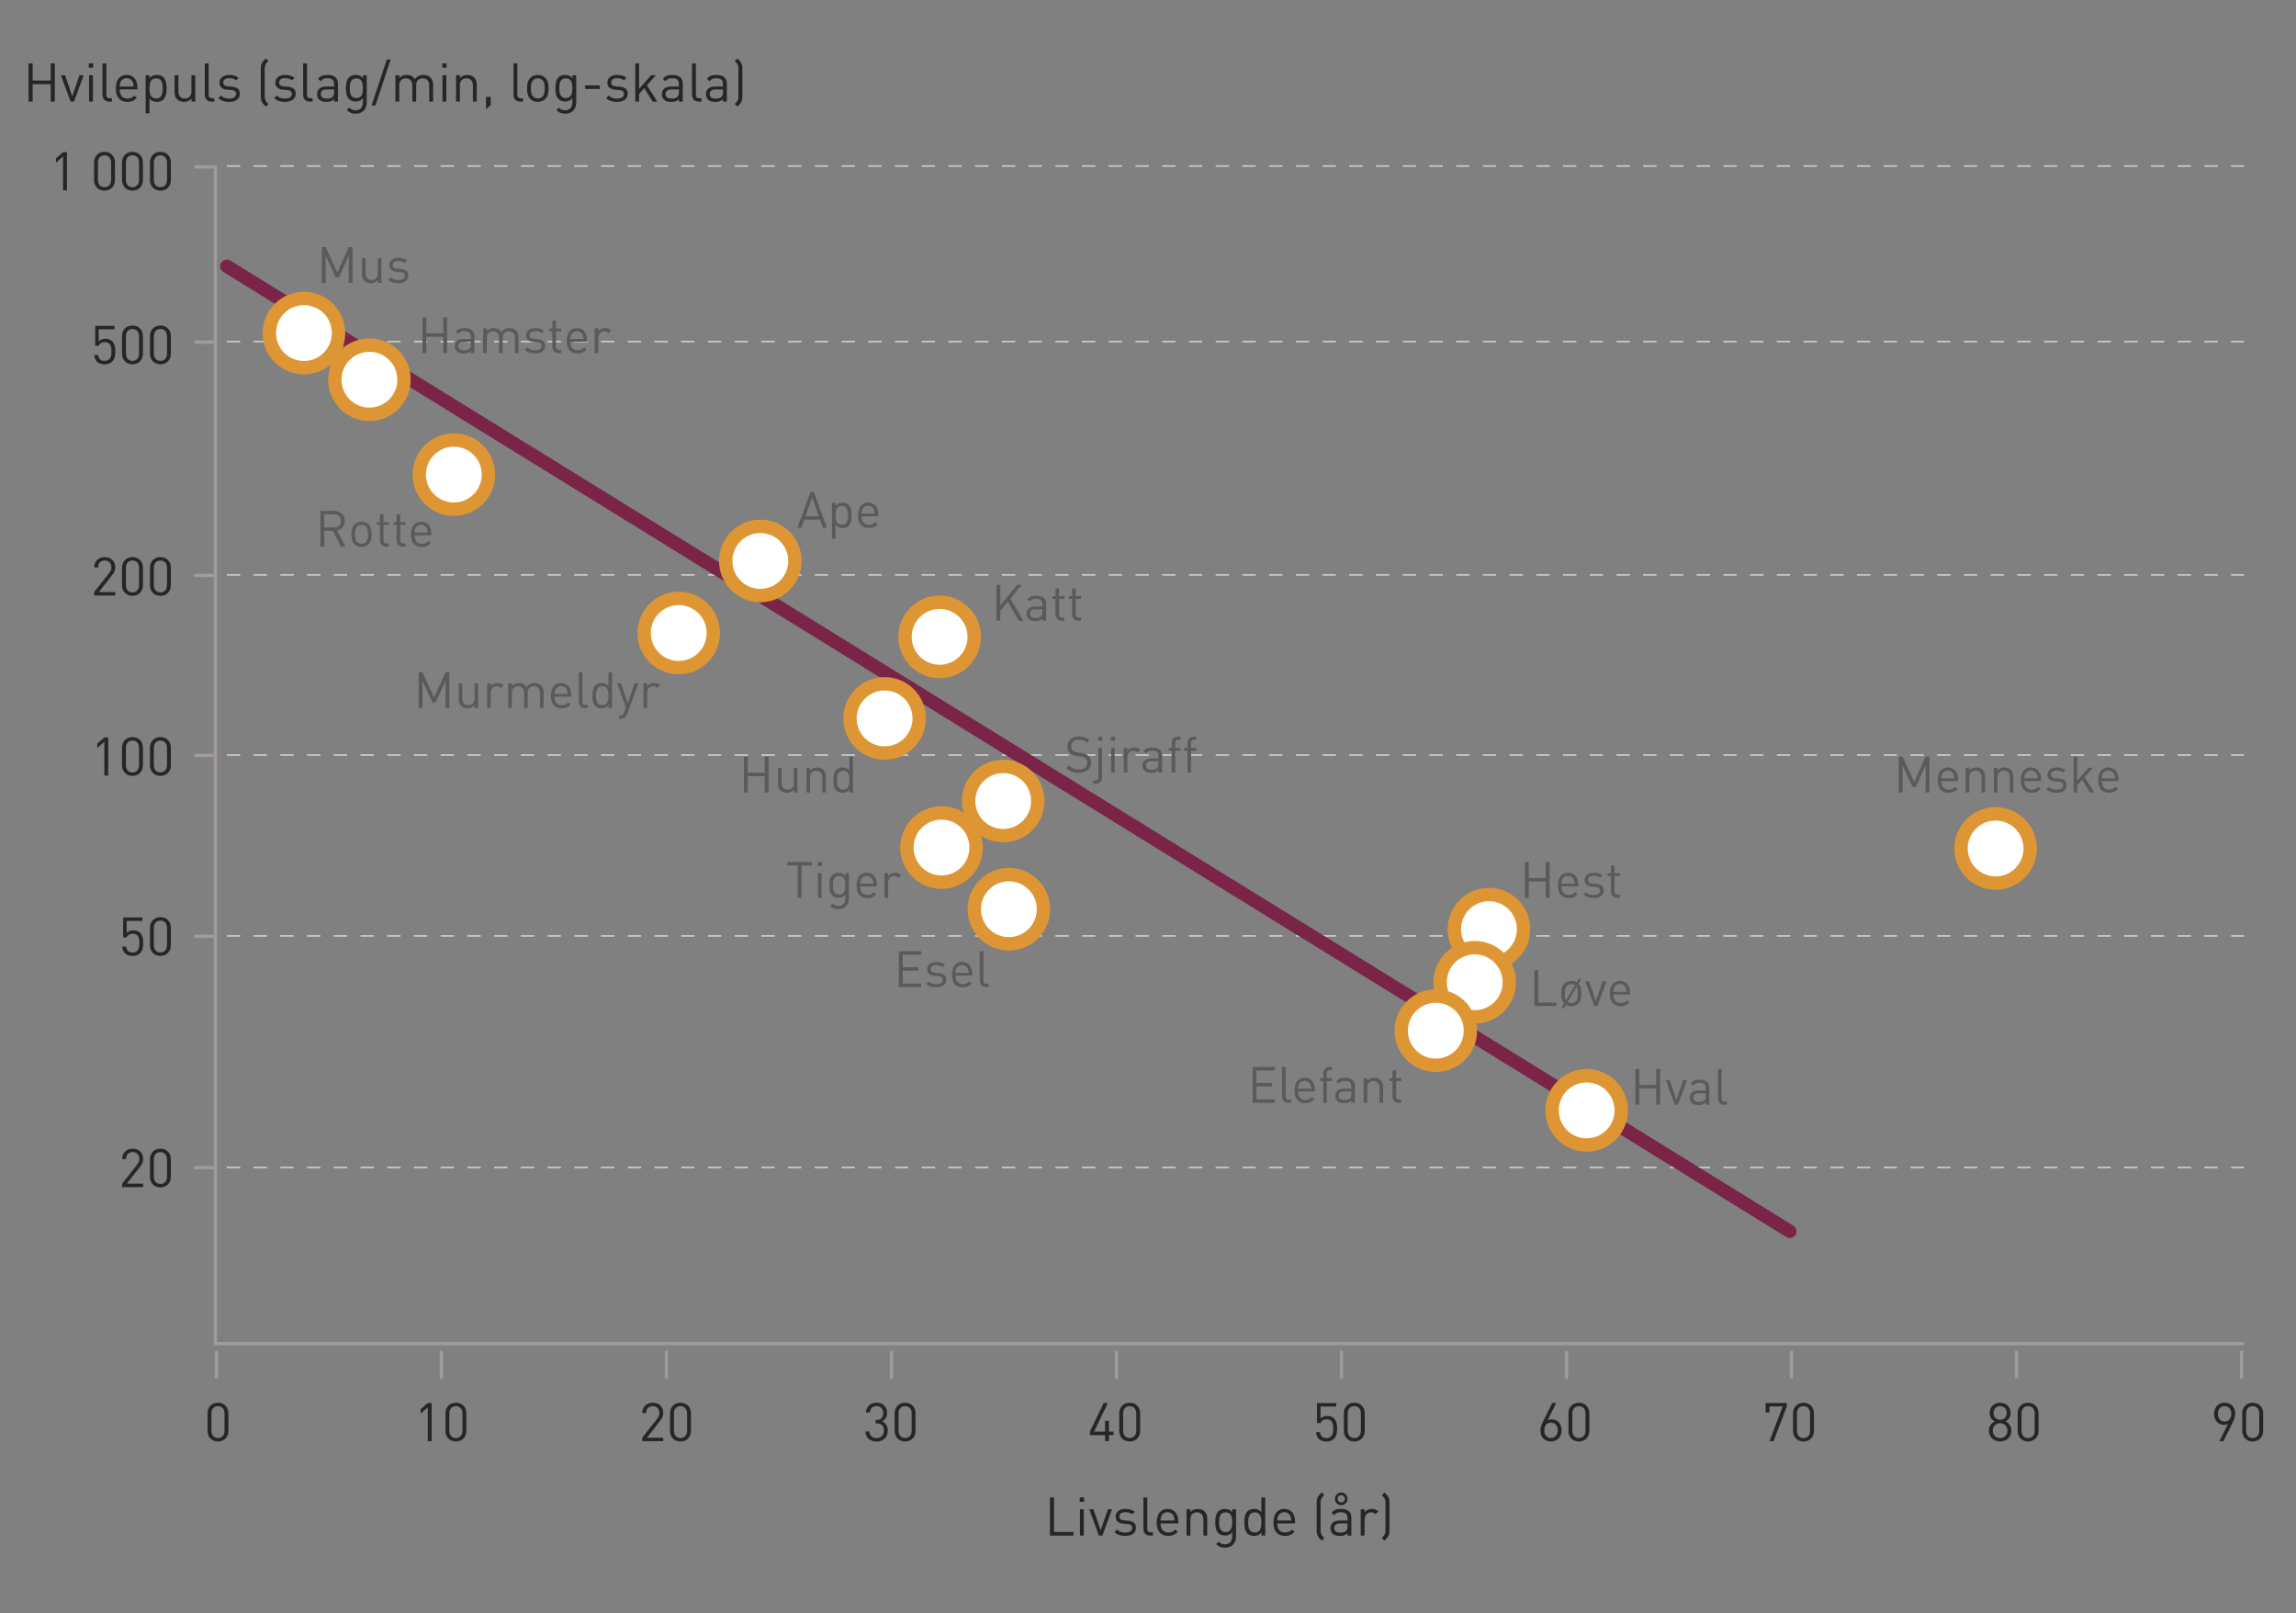 <?xml version="1.0" encoding="utf-8"?>
<!-- Generator: Adobe Illustrator 16.0.1, SVG Export Plug-In . SVG Version: 6.00 Build 0)  -->
<!DOCTYPE svg PUBLIC "-//W3C//DTD SVG 1.1//EN" "http://www.w3.org/Graphics/SVG/1.1/DTD/svg11.dtd">
<svg version="1.1" id="Layer_1" xmlns="http://www.w3.org/2000/svg" xmlns:xlink="http://www.w3.org/1999/xlink" x="0px" y="0px"
	 width="342.99px" height="240.94px" viewBox="0 0 342.99 240.94" enable-background="new 0 0 342.99 240.94" xml:space="preserve">
<rect x="0" y="0" width="342.99" height="240.94" fill="#808080" stroke="none"/>
<g>
	<g>
		<g>
			<path fill="#272526" d="M9.422,28.425v-5.053l-1.063,0.936v-0.656l1.063-0.919h0.576v5.693H9.422z"/>
			<path fill="#272526" d="M15.614,28.473c-0.888,0-1.559-0.624-1.559-1.567v-2.655c0-0.943,0.671-1.567,1.559-1.567
				c0.887,0,1.559,0.624,1.559,1.567v2.655C17.173,27.85,16.501,28.473,15.614,28.473z M16.597,24.284
				c0-0.624-0.352-1.087-0.983-1.087c-0.632,0-0.984,0.464-0.984,1.087v2.59c0,0.624,0.352,1.087,0.984,1.087
				c0.631,0,0.983-0.463,0.983-1.087V24.284z"/>
			<path fill="#272526" d="M19.79,28.473c-0.888,0-1.559-0.624-1.559-1.567v-2.655c0-0.943,0.671-1.567,1.559-1.567
				c0.887,0,1.559,0.624,1.559,1.567v2.655C21.349,27.85,20.677,28.473,19.79,28.473z M20.773,24.284
				c0-0.624-0.352-1.087-0.983-1.087c-0.632,0-0.983,0.464-0.983,1.087v2.59c0,0.624,0.352,1.087,0.983,1.087
				c0.631,0,0.983-0.463,0.983-1.087V24.284z"/>
			<path fill="#272526" d="M23.965,28.473c-0.887,0-1.559-0.624-1.559-1.567v-2.655c0-0.943,0.672-1.567,1.559-1.567
				c0.888,0,1.559,0.624,1.559,1.567v2.655C25.524,27.85,24.853,28.473,23.965,28.473z M24.949,24.284
				c0-0.624-0.352-1.087-0.983-1.087c-0.631,0-0.983,0.464-0.983,1.087v2.59c0,0.624,0.352,1.087,0.983,1.087
				c0.632,0,0.983-0.463,0.983-1.087V24.284z"/>
		</g>
	</g>
	<g>
		<g>
			<path fill="#272526" d="M16.765,53.994c-0.264,0.264-0.632,0.424-1.135,0.424c-0.496,0-0.896-0.16-1.144-0.408
				c-0.248-0.256-0.368-0.584-0.4-0.992h0.576c0.072,0.568,0.368,0.888,0.968,0.888c0.28,0,0.536-0.096,0.704-0.264
				c0.295-0.296,0.312-0.751,0.312-1.159c0-0.696-0.136-1.383-0.959-1.383c-0.496,0-0.832,0.224-0.943,0.56h-0.52v-2.99h2.878v0.512
				h-2.359v1.807c0.224-0.248,0.576-0.392,1.023-0.392c0.424,0,0.76,0.136,0.983,0.36c0.416,0.416,0.472,0.992,0.472,1.527
				C17.221,53.05,17.173,53.586,16.765,53.994z"/>
			<path fill="#272526" d="M19.79,54.409c-0.887,0-1.559-0.624-1.559-1.567v-2.655c0-0.943,0.672-1.567,1.559-1.567
				c0.888,0,1.559,0.624,1.559,1.567v2.655C21.349,53.786,20.677,54.409,19.79,54.409z M20.773,50.22
				c0-0.624-0.352-1.087-0.983-1.087c-0.631,0-0.983,0.463-0.983,1.087v2.59c0,0.624,0.352,1.087,0.983,1.087
				c0.632,0,0.983-0.464,0.983-1.087V50.22z"/>
			<path fill="#272526" d="M23.965,54.409c-0.887,0-1.559-0.624-1.559-1.567v-2.655c0-0.943,0.672-1.567,1.559-1.567
				c0.888,0,1.559,0.624,1.559,1.567v2.655C25.524,53.786,24.853,54.409,23.965,54.409z M24.949,50.22
				c0-0.624-0.352-1.087-0.984-1.087c-0.631,0-0.983,0.463-0.983,1.087v2.59c0,0.624,0.352,1.087,0.983,1.087
				c0.632,0,0.984-0.464,0.984-1.087V50.22z"/>
		</g>
	</g>
	<g>
		<g>
			<path fill="#272526" d="M14.07,88.945v-0.512l2.247-2.854c0.216-0.28,0.32-0.528,0.32-0.839c0-0.616-0.368-1.023-0.992-1.023
				c-0.527,0-0.991,0.296-0.991,1.031h-0.576c0-0.896,0.616-1.543,1.567-1.543c0.936,0,1.567,0.6,1.567,1.535
				c0,0.456-0.144,0.751-0.456,1.151l-1.991,2.542h2.447v0.512H14.07z"/>
			<path fill="#272526" d="M19.79,88.993c-0.887,0-1.559-0.624-1.559-1.567v-2.655c0-0.943,0.672-1.567,1.559-1.567
				c0.888,0,1.559,0.624,1.559,1.567v2.655C21.349,88.37,20.677,88.993,19.79,88.993z M20.773,84.804
				c0-0.624-0.352-1.087-0.983-1.087c-0.631,0-0.983,0.463-0.983,1.087v2.59c0,0.624,0.352,1.087,0.983,1.087
				c0.632,0,0.983-0.464,0.983-1.087V84.804z"/>
			<path fill="#272526" d="M23.965,88.993c-0.887,0-1.559-0.624-1.559-1.567v-2.655c0-0.943,0.672-1.567,1.559-1.567
				c0.888,0,1.559,0.624,1.559,1.567v2.655C25.524,88.37,24.853,88.993,23.965,88.993z M24.949,84.804
				c0-0.624-0.352-1.087-0.984-1.087c-0.631,0-0.983,0.463-0.983,1.087v2.59c0,0.624,0.352,1.087,0.983,1.087
				c0.632,0,0.984-0.464,0.984-1.087V84.804z"/>
		</g>
	</g>
	<g>
		<g>
			<path fill="#272526" d="M15.59,115.834v-5.053l-1.063,0.936v-0.656l1.063-0.919h0.576v5.693H15.59z"/>
			<path fill="#272526" d="M19.79,115.882c-0.887,0-1.559-0.624-1.559-1.567v-2.655c0-0.943,0.672-1.567,1.559-1.567
				c0.888,0,1.559,0.624,1.559,1.567v2.655C21.349,115.258,20.677,115.882,19.79,115.882z M20.773,111.692
				c0-0.624-0.352-1.087-0.983-1.087c-0.631,0-0.983,0.463-0.983,1.087v2.59c0,0.624,0.352,1.087,0.983,1.087
				c0.632,0,0.983-0.464,0.983-1.087V111.692z"/>
			<path fill="#272526" d="M23.965,115.882c-0.887,0-1.559-0.624-1.559-1.567v-2.655c0-0.943,0.672-1.567,1.559-1.567
				c0.888,0,1.559,0.624,1.559,1.567v2.655C25.524,115.258,24.853,115.882,23.965,115.882z M24.949,111.692
				c0-0.624-0.352-1.087-0.984-1.087c-0.631,0-0.983,0.463-0.983,1.087v2.59c0,0.624,0.352,1.087,0.983,1.087
				c0.632,0,0.984-0.464,0.984-1.087V111.692z"/>
		</g>
	</g>
	<g>
		<g>
			<path fill="#272526" d="M20.941,142.354c-0.264,0.265-0.632,0.424-1.135,0.424c-0.496,0-0.896-0.159-1.144-0.407
				c-0.248-0.256-0.368-0.584-0.4-0.991h0.576c0.072,0.567,0.368,0.887,0.968,0.887c0.28,0,0.536-0.096,0.704-0.264
				c0.295-0.296,0.312-0.752,0.312-1.159c0-0.695-0.136-1.384-0.959-1.384c-0.496,0-0.832,0.225-0.943,0.561h-0.52v-2.99h2.878
				v0.512h-2.359v1.807c0.224-0.248,0.576-0.392,1.023-0.392c0.424,0,0.76,0.136,0.983,0.359c0.416,0.416,0.472,0.991,0.472,1.527
				C21.396,141.41,21.349,141.946,20.941,142.354z"/>
			<path fill="#272526" d="M23.965,142.77c-0.887,0-1.559-0.623-1.559-1.567v-2.654c0-0.943,0.672-1.567,1.559-1.567
				c0.888,0,1.559,0.624,1.559,1.567v2.654C25.524,142.146,24.853,142.77,23.965,142.77z M24.949,138.58
				c0-0.624-0.352-1.088-0.983-1.088c-0.631,0-0.983,0.464-0.983,1.088v2.591c0,0.623,0.352,1.087,0.983,1.087
				c0.632,0,0.983-0.464,0.983-1.087V138.58z"/>
		</g>
	</g>
	<g>
		<g>
			<path fill="#272526" d="M18.246,177.306v-0.512l2.247-2.854c0.216-0.279,0.32-0.527,0.32-0.84c0-0.615-0.368-1.023-0.992-1.023
				c-0.527,0-0.991,0.296-0.991,1.032h-0.576c0-0.896,0.616-1.544,1.567-1.544c0.936,0,1.567,0.6,1.567,1.535
				c0,0.456-0.144,0.752-0.456,1.151l-1.991,2.543h2.447v0.512H18.246z"/>
			<path fill="#272526" d="M23.965,177.354c-0.887,0-1.559-0.623-1.559-1.567v-2.654c0-0.943,0.672-1.567,1.559-1.567
				c0.888,0,1.559,0.624,1.559,1.567v2.654C25.524,176.73,24.853,177.354,23.965,177.354z M24.949,173.164
				c0-0.624-0.352-1.088-0.983-1.088c-0.631,0-0.983,0.464-0.983,1.088v2.591c0,0.623,0.352,1.087,0.983,1.087
				c0.632,0,0.983-0.464,0.983-1.087V173.164z"/>
		</g>
	</g>
	
		<line fill="none" stroke="#C6C7C9" stroke-width="0.25" stroke-dasharray="1.996,1.996" x1="33.895" y1="51.017" x2="335.227" y2="51.017"/>
	
		<line fill="none" stroke="#C6C7C9" stroke-width="0.25" stroke-dasharray="1.996,1.996" x1="33.895" y1="174.368" x2="335.227" y2="174.368"/>
	
		<line fill="none" stroke="#C6C7C9" stroke-width="0.25" stroke-dasharray="1.996,1.996" x1="33.895" y1="24.797" x2="335.227" y2="24.797"/>
	
		<line fill="none" stroke="#C6C7C9" stroke-width="0.25" stroke-dasharray="1.996,1.996" x1="33.895" y1="85.865" x2="335.227" y2="85.865"/>
	
		<line fill="none" stroke="#C6C7C9" stroke-width="0.25" stroke-dasharray="1.996,1.996" x1="33.895" y1="139.788" x2="335.227" y2="139.788"/>
	
		<line fill="none" stroke="#C6C7C9" stroke-width="0.25" stroke-dasharray="1.996,1.996" x1="33.895" y1="112.771" x2="335.227" y2="112.771"/>
	<line fill="none" stroke="#A19B9A" stroke-width="0.5" x1="29.031" y1="85.943" x2="31.92" y2="85.943"/>
	<line fill="none" stroke="#A19B9A" stroke-width="0.5" x1="29.031" y1="139.835" x2="31.92" y2="139.835"/>
	<line fill="none" stroke="#A19B9A" stroke-width="0.5" x1="29.031" y1="112.834" x2="31.92" y2="112.834"/>
	<line fill="none" stroke="#A19B9A" stroke-width="0.5" x1="29.031" y1="174.384" x2="31.92" y2="174.384"/>
	<line fill="none" stroke="#A19B9A" stroke-width="0.5" x1="29.031" y1="51.11" x2="31.92" y2="51.11"/>
	<line fill="none" stroke="#A19B9A" stroke-width="0.5" x1="29.031" y1="24.922" x2="31.92" y2="24.922"/>
	<g>
		<g>
			<path fill="#272526" d="M32.562,215.297c-0.888,0-1.559-0.623-1.559-1.567v-2.654c0-0.943,0.671-1.567,1.559-1.567
				c0.887,0,1.559,0.624,1.559,1.567v2.654C34.121,214.674,33.449,215.297,32.562,215.297z M33.545,211.107
				c0-0.624-0.352-1.088-0.983-1.088c-0.632,0-0.983,0.464-0.983,1.088v2.591c0,0.623,0.352,1.087,0.983,1.087
				c0.631,0,0.983-0.464,0.983-1.087V211.107z"/>
		</g>
	</g>
	<g>
		<g>
			<path fill="#272526" d="M63.906,215.249v-5.054l-1.063,0.936v-0.655l1.063-0.919h0.576v5.692H63.906z"/>
			<path fill="#272526" d="M68.105,215.297c-0.888,0-1.559-0.623-1.559-1.567v-2.654c0-0.943,0.671-1.567,1.559-1.567
				s1.559,0.624,1.559,1.567v2.654C69.665,214.674,68.993,215.297,68.105,215.297z M69.089,211.107c0-0.624-0.352-1.088-0.983-1.088
				s-0.983,0.464-0.983,1.088v2.591c0,0.623,0.352,1.087,0.983,1.087s0.983-0.464,0.983-1.087V211.107z"/>
		</g>
		<g>
			<path fill="#272526" d="M95.938,215.249v-0.512l2.247-2.854c0.216-0.279,0.32-0.527,0.32-0.84c0-0.615-0.368-1.023-0.992-1.023
				c-0.527,0-0.991,0.296-0.991,1.032h-0.576c0-0.896,0.616-1.544,1.567-1.544c0.936,0,1.567,0.6,1.567,1.535
				c0,0.456-0.144,0.752-0.456,1.151l-1.991,2.543h2.447v0.512H95.938z"/>
			<path fill="#272526" d="M101.657,215.297c-0.888,0-1.559-0.623-1.559-1.567v-2.654c0-0.943,0.671-1.567,1.559-1.567
				s1.559,0.624,1.559,1.567v2.654C103.216,214.674,102.545,215.297,101.657,215.297z M102.641,211.107
				c0-0.624-0.352-1.088-0.983-1.088s-0.983,0.464-0.983,1.088v2.591c0,0.623,0.352,1.087,0.983,1.087s0.983-0.464,0.983-1.087
				V211.107z"/>
		</g>
		<g>
			<path fill="#272526" d="M130.953,215.305c-0.896,0-1.623-0.472-1.671-1.503h0.576c0.048,0.712,0.552,0.991,1.095,0.991
				c0.616,0,1.096-0.407,1.096-1.104c0-0.688-0.344-1.103-1.12-1.103h-0.12v-0.504h0.12c0.696,0,1.016-0.392,1.016-1.031
				c0-0.68-0.44-1.04-0.992-1.04c-0.6,0-0.967,0.368-1.023,0.951h-0.576c0.064-0.919,0.736-1.463,1.599-1.463
				c0.928,0,1.567,0.616,1.567,1.543c0,0.6-0.256,1.032-0.768,1.264c0.576,0.216,0.871,0.68,0.871,1.392
				C132.624,214.745,131.881,215.305,130.953,215.305z"/>
			<path fill="#272526" d="M135.209,215.297c-0.888,0-1.559-0.623-1.559-1.567v-2.654c0-0.943,0.671-1.567,1.559-1.567
				s1.559,0.624,1.559,1.567v2.654C136.768,214.674,136.097,215.297,135.209,215.297z M136.192,211.107
				c0-0.624-0.352-1.088-0.983-1.088s-0.983,0.464-0.983,1.088v2.591c0,0.623,0.352,1.087,0.983,1.087s0.983-0.464,0.983-1.087
				V211.107z"/>
		</g>
		<g>
			<path fill="#272526" d="M165.656,214.346v0.903h-0.567v-0.903h-2.271v-0.52l2.055-4.27h0.616l-2.055,4.27h1.655v-1.615h0.567
				v1.615h0.696v0.52H165.656z"/>
			<path fill="#272526" d="M168.761,215.297c-0.888,0-1.559-0.623-1.559-1.567v-2.654c0-0.943,0.671-1.567,1.559-1.567
				s1.559,0.624,1.559,1.567v2.654C170.32,214.674,169.648,215.297,168.761,215.297z M169.744,211.107
				c0-0.624-0.352-1.088-0.983-1.088s-0.983,0.464-0.983,1.088v2.591c0,0.623,0.352,1.087,0.983,1.087s0.983-0.464,0.983-1.087
				V211.107z"/>
		</g>
		<g>
			<path fill="#272526" d="M199.288,214.881c-0.264,0.265-0.632,0.424-1.136,0.424c-0.495,0-0.896-0.159-1.143-0.407
				c-0.248-0.256-0.368-0.584-0.4-0.991h0.576c0.071,0.567,0.367,0.887,0.967,0.887c0.28,0,0.536-0.096,0.704-0.264
				c0.296-0.296,0.312-0.752,0.312-1.159c0-0.695-0.136-1.384-0.959-1.384c-0.496,0-0.832,0.225-0.943,0.561h-0.521v-2.99h2.879
				v0.512h-2.358v1.807c0.224-0.248,0.575-0.392,1.023-0.392c0.423,0,0.759,0.136,0.983,0.359c0.415,0.416,0.472,0.991,0.472,1.527
				C199.744,213.938,199.695,214.474,199.288,214.881z"/>
			<path fill="#272526" d="M202.313,215.297c-0.888,0-1.559-0.623-1.559-1.567v-2.654c0-0.943,0.671-1.567,1.559-1.567
				s1.56,0.624,1.56,1.567v2.654C203.872,214.674,203.2,215.297,202.313,215.297z M203.296,211.107c0-0.624-0.352-1.088-0.983-1.088
				s-0.983,0.464-0.983,1.088v2.591c0,0.623,0.352,1.087,0.983,1.087s0.983-0.464,0.983-1.087V211.107z"/>
		</g>
		<g>
			<path fill="#272526" d="M231.704,215.297c-0.967,0-1.583-0.655-1.583-1.639c0-0.408,0.12-0.8,0.36-1.279l1.398-2.822h0.592
				l-1.271,2.559c0.176-0.08,0.375-0.12,0.6-0.12c0.887,0,1.479,0.68,1.479,1.615C233.279,214.577,232.672,215.297,231.704,215.297z
				 M231.696,212.482c-0.607,0-0.999,0.448-0.999,1.151c0,0.695,0.392,1.151,0.999,1.151s1.008-0.456,1.008-1.151
				C232.704,213.002,232.352,212.482,231.696,212.482z"/>
			<path fill="#272526" d="M235.864,215.297c-0.888,0-1.56-0.623-1.56-1.567v-2.654c0-0.943,0.672-1.567,1.56-1.567
				s1.56,0.624,1.56,1.567v2.654C237.424,214.674,236.752,215.297,235.864,215.297z M236.848,211.107
				c0-0.624-0.352-1.088-0.983-1.088s-0.983,0.464-0.983,1.088v2.591c0,0.623,0.352,1.087,0.983,1.087s0.983-0.464,0.983-1.087
				V211.107z"/>
		</g>
		<g>
			<path fill="#272526" d="M264.944,215.249h-0.607l1.975-5.181h-1.982v0.895h-0.568v-1.406h3.158v0.512L264.944,215.249z"/>
			<path fill="#272526" d="M269.416,215.297c-0.888,0-1.559-0.623-1.559-1.567v-2.654c0-0.943,0.671-1.567,1.559-1.567
				s1.56,0.624,1.56,1.567v2.654C270.976,214.674,270.304,215.297,269.416,215.297z M270.399,211.107
				c0-0.624-0.352-1.088-0.983-1.088s-0.983,0.464-0.983,1.088v2.591c0,0.623,0.352,1.087,0.983,1.087s0.983-0.464,0.983-1.087
				V211.107z"/>
		</g>
		<g>
			<path fill="#272526" d="M298.792,215.297c-0.943,0-1.679-0.655-1.679-1.615c0-0.663,0.375-1.111,0.855-1.383
				c-0.448-0.256-0.744-0.672-0.744-1.264c0-0.888,0.664-1.527,1.567-1.527s1.567,0.64,1.567,1.527c0,0.592-0.288,1.008-0.736,1.264
				c0.48,0.271,0.848,0.72,0.848,1.383C300.471,214.642,299.735,215.297,298.792,215.297z M298.792,212.563
				c-0.624,0-1.104,0.479-1.104,1.111s0.479,1.111,1.104,1.111s1.104-0.479,1.104-1.111S299.416,212.563,298.792,212.563z
				 M298.792,210.02c-0.584,0-0.991,0.432-0.991,1.023c0,0.6,0.407,1.016,0.991,1.016s0.991-0.416,0.991-1.016
				C299.783,210.451,299.376,210.02,298.792,210.02z"/>
			<path fill="#272526" d="M302.968,215.297c-0.888,0-1.56-0.623-1.56-1.567v-2.654c0-0.943,0.672-1.567,1.56-1.567
				s1.56,0.624,1.56,1.567v2.654C304.527,214.674,303.855,215.297,302.968,215.297z M303.951,211.107
				c0-0.624-0.352-1.088-0.983-1.088s-0.983,0.464-0.983,1.088v2.591c0,0.623,0.352,1.087,0.983,1.087s0.983-0.464,0.983-1.087
				V211.107z"/>
		</g>
		<g>
			<path fill="#272526" d="M333.551,212.427l-1.399,2.822h-0.6l1.279-2.559c-0.176,0.08-0.384,0.12-0.607,0.12
				c-0.888,0-1.471-0.68-1.471-1.615c0-0.968,0.607-1.688,1.575-1.688c0.967,0,1.583,0.656,1.583,1.64
				C333.911,211.555,333.791,211.947,333.551,212.427z M332.328,210.02c-0.608,0-1,0.456-1,1.151c0,0.632,0.344,1.151,1,1.151
				c0.607,0,1.007-0.447,1.007-1.151C333.335,210.476,332.936,210.02,332.328,210.02z"/>
			<path fill="#272526" d="M336.52,215.297c-0.888,0-1.559-0.623-1.559-1.567v-2.654c0-0.943,0.671-1.567,1.559-1.567
				s1.56,0.624,1.56,1.567v2.654C338.079,214.674,337.407,215.297,336.52,215.297z M337.503,211.107
				c0-0.624-0.352-1.088-0.983-1.088s-0.983,0.464-0.983,1.088v2.591c0,0.623,0.352,1.087,0.983,1.087s0.983-0.464,0.983-1.087
				V211.107z"/>
		</g>
	</g>
	<g>
		<g>
			<path fill="#272526" d="M156.851,229.354v-5.693h0.607v5.149h2.911v0.544H156.851z"/>
			<path fill="#272526" d="M161.299,224.301v-0.648h0.648v0.648H161.299z M161.331,229.354v-3.934h0.576v3.934H161.331z"/>
		</g>
		<g>
			<path fill="#272526" d="M164.674,229.354h-0.512l-1.439-3.934h0.624l1.072,3.158l1.079-3.158h0.624L164.674,229.354z"/>
		</g>
		<g>
			<path fill="#272526" d="M168.098,229.401c-0.664,0-1.184-0.151-1.615-0.567l0.384-0.384c0.312,0.327,0.736,0.456,1.223,0.456
				c0.648,0,1.048-0.232,1.048-0.696c0-0.344-0.2-0.535-0.656-0.575l-0.648-0.057c-0.768-0.063-1.175-0.407-1.175-1.055
				c0-0.72,0.608-1.151,1.447-1.151c0.56,0,1.063,0.136,1.416,0.424l-0.376,0.375c-0.28-0.216-0.64-0.312-1.047-0.312
				c-0.576,0-0.879,0.248-0.879,0.647c0,0.336,0.192,0.536,0.688,0.576l0.632,0.056c0.688,0.064,1.159,0.328,1.159,1.063
				C169.697,228.962,169.05,229.401,168.098,229.401z"/>
		</g>
		<g>
			<path fill="#272526" d="M171.811,229.354c-0.688,0-1-0.447-1-1.048v-4.646h0.576v4.622c0,0.384,0.128,0.575,0.528,0.575h0.312
				v0.496H171.811z"/>
		</g>
		<g>
			<path fill="#272526" d="M173.37,227.538c0,0.864,0.408,1.359,1.159,1.359c0.456,0,0.72-0.136,1.032-0.447l0.392,0.344
				c-0.4,0.399-0.768,0.607-1.439,0.607c-1.039,0-1.719-0.624-1.719-2.015c0-1.271,0.615-2.015,1.615-2.015
				c1.016,0,1.615,0.735,1.615,1.902v0.264H173.37z M175.329,226.451c-0.151-0.359-0.504-0.592-0.919-0.592
				c-0.416,0-0.768,0.232-0.92,0.592c-0.088,0.216-0.104,0.336-0.12,0.655h2.079C175.434,226.787,175.417,226.667,175.329,226.451z"
				/>
			<path fill="#272526" d="M179.77,229.354v-2.423c0-0.695-0.376-1.047-0.968-1.047s-0.976,0.359-0.976,1.047v2.423h-0.575v-3.934
				h0.575v0.432c0.28-0.32,0.664-0.479,1.104-0.479c0.424,0,0.768,0.128,1.008,0.367c0.279,0.272,0.407,0.64,0.407,1.096v2.519
				H179.77z"/>
			<path fill="#272526" d="M183.01,231.16c-0.592,0-0.919-0.151-1.335-0.527l0.376-0.368c0.287,0.256,0.487,0.393,0.943,0.393
				c0.76,0,1.079-0.536,1.079-1.208v-0.615c-0.319,0.407-0.68,0.512-1.104,0.512c-0.399,0-0.743-0.145-0.951-0.352
				c-0.392-0.393-0.479-1-0.479-1.64s0.088-1.247,0.479-1.639c0.208-0.208,0.56-0.344,0.959-0.344c0.433,0,0.784,0.096,1.104,0.512
				v-0.464h0.568v4.054C184.649,230.449,184.041,231.16,183.01,231.16z M183.098,225.884c-0.855,0-0.983,0.735-0.983,1.471
				s0.128,1.472,0.983,1.472s0.976-0.736,0.976-1.472S183.953,225.884,183.098,225.884z"/>
			<path fill="#272526" d="M188.441,229.354v-0.472c-0.32,0.416-0.688,0.52-1.119,0.52c-0.4,0-0.752-0.136-0.96-0.344
				c-0.399-0.399-0.479-1.056-0.479-1.671c0-0.616,0.08-1.271,0.479-1.671c0.208-0.208,0.56-0.344,0.96-0.344
				c0.432,0,0.791,0.096,1.111,0.503v-2.215h0.575v5.693H188.441z M187.45,225.884c-0.855,0-0.992,0.735-0.992,1.503
				s0.137,1.503,0.992,1.503s0.983-0.735,0.983-1.503S188.306,225.884,187.45,225.884z"/>
			<path fill="#272526" d="M190.811,227.538c0,0.864,0.407,1.359,1.159,1.359c0.456,0,0.72-0.136,1.031-0.447l0.392,0.344
				c-0.399,0.399-0.768,0.607-1.438,0.607c-1.04,0-1.72-0.624-1.72-2.015c0-1.271,0.616-2.015,1.615-2.015
				c1.016,0,1.615,0.735,1.615,1.902v0.264H190.811z M192.77,226.451c-0.152-0.359-0.504-0.592-0.92-0.592s-0.768,0.232-0.919,0.592
				c-0.088,0.216-0.104,0.336-0.12,0.655h2.079C192.873,226.787,192.857,226.667,192.77,226.451z"/>
			<path fill="#272526" d="M197.442,230.105c-0.256-0.256-0.432-0.424-0.576-0.688c-0.144-0.265-0.168-0.544-0.168-0.824v-4.174
				c0-0.279,0.024-0.56,0.168-0.823c0.145-0.264,0.32-0.432,0.576-0.688l0.392,0.392c-0.184,0.184-0.328,0.312-0.432,0.52
				c-0.08,0.16-0.128,0.384-0.128,0.647v4.078c0,0.264,0.048,0.487,0.128,0.647c0.104,0.208,0.248,0.336,0.432,0.52L197.442,230.105
				z"/>
			<path fill="#272526" d="M201.297,229.354v-0.376c-0.319,0.32-0.607,0.424-1.135,0.424c-0.544,0-0.864-0.104-1.111-0.359
				c-0.192-0.192-0.296-0.488-0.296-0.8c0-0.688,0.479-1.136,1.359-1.136h1.183v-0.376c0-0.575-0.287-0.863-1.007-0.863
				c-0.504,0-0.76,0.12-0.992,0.448l-0.392-0.36c0.352-0.455,0.752-0.583,1.392-0.583c1.056,0,1.575,0.455,1.575,1.311v2.671
				H201.297z M201.297,227.538h-1.104c-0.591,0-0.879,0.24-0.879,0.696c0,0.455,0.279,0.672,0.903,0.672
				c0.336,0,0.632-0.024,0.88-0.265c0.136-0.128,0.199-0.352,0.199-0.68V227.538z M200.361,224.813c-0.52,0-0.943-0.433-0.943-0.952
				s0.424-0.943,0.943-0.943c0.521,0,0.943,0.416,0.943,0.943C201.305,224.38,200.882,224.813,200.361,224.813z M200.361,223.316
				c-0.304,0-0.552,0.24-0.552,0.544s0.248,0.552,0.552,0.552c0.305,0,0.552-0.248,0.552-0.552S200.666,223.316,200.361,223.316z"/>
			<path fill="#272526" d="M205.473,226.171c-0.216-0.216-0.375-0.287-0.68-0.287c-0.575,0-0.943,0.455-0.943,1.055v2.415h-0.575
				v-3.934h0.575v0.479c0.216-0.328,0.648-0.527,1.104-0.527c0.376,0,0.664,0.088,0.943,0.367L205.473,226.171z"/>
			<path fill="#272526" d="M207.401,229.418c-0.144,0.264-0.319,0.432-0.575,0.688l-0.408-0.408c0.185-0.184,0.336-0.312,0.44-0.52
				c0.08-0.16,0.111-0.376,0.111-0.632v-4.078c0-0.256-0.031-0.472-0.111-0.631c-0.104-0.208-0.256-0.336-0.44-0.521l0.408-0.407
				c0.256,0.256,0.432,0.424,0.575,0.688c0.145,0.264,0.16,0.544,0.16,0.823v4.174C207.562,228.874,207.546,229.153,207.401,229.418
				z"/>
		</g>
	</g>
	<polyline fill="none" stroke="#A19B9A" stroke-width="0.5" points="32.17,24.709 32.17,200.683 335.227,200.683 	"/>
	<line fill="none" stroke="#A19B9A" stroke-width="0.5" x1="166.783" y1="205.908" x2="166.783" y2="201.739"/>
	<line fill="none" stroke="#A19B9A" stroke-width="0.5" x1="200.397" y1="205.908" x2="200.397" y2="201.739"/>
	<line fill="none" stroke="#A19B9A" stroke-width="0.5" x1="234.013" y1="205.908" x2="234.013" y2="201.739"/>
	<line fill="none" stroke="#A19B9A" stroke-width="0.5" x1="267.627" y1="205.908" x2="267.627" y2="201.739"/>
	<line fill="none" stroke="#A19B9A" stroke-width="0.5" x1="301.242" y1="205.908" x2="301.242" y2="201.739"/>
	<line fill="none" stroke="#A19B9A" stroke-width="0.5" x1="334.856" y1="205.908" x2="334.856" y2="201.739"/>
	<line fill="none" stroke="#A19B9A" stroke-width="0.5" x1="32.325" y1="205.908" x2="32.325" y2="201.739"/>
	<line fill="none" stroke="#A19B9A" stroke-width="0.5" x1="65.939" y1="205.908" x2="65.939" y2="201.739"/>
	<line fill="none" stroke="#A19B9A" stroke-width="0.5" x1="99.554" y1="205.908" x2="99.554" y2="201.739"/>
	<line fill="none" stroke="#A19B9A" stroke-width="0.5" x1="133.168" y1="205.908" x2="133.168" y2="201.739"/>
	<g>
		<g>
			<path fill="#272526" d="M7.579,15.172v-2.599H4.876v2.599H4.269V9.479h0.607v2.551h2.703V9.479h0.607v5.693H7.579z"/>
			<path fill="#272526" d="M11.052,15.172h-0.512l-1.439-3.934h0.624l1.071,3.159l1.08-3.159H12.5L11.052,15.172z"/>
			<path fill="#272526" d="M13.277,10.119V9.472h0.647v0.647H13.277z M13.309,15.172v-3.934h0.576v3.934H13.309z"/>
		</g>
		<g>
			<path fill="#272526" d="M16.316,15.172c-0.688,0-1-0.448-1-1.047V9.479h0.576v4.622c0,0.384,0.128,0.576,0.528,0.576h0.312v0.496
				H16.316z"/>
		</g>
		<g>
			<path fill="#272526" d="M17.877,13.357c0,0.863,0.408,1.359,1.159,1.359c0.456,0,0.72-0.136,1.031-0.448l0.392,0.344
				c-0.4,0.4-0.768,0.607-1.439,0.607c-1.04,0-1.719-0.624-1.719-2.015c0-1.271,0.616-2.015,1.615-2.015
				c1.016,0,1.615,0.736,1.615,1.903v0.264H17.877z M19.836,12.27c-0.152-0.36-0.504-0.592-0.92-0.592
				c-0.416,0-0.768,0.232-0.919,0.592c-0.088,0.216-0.104,0.336-0.12,0.656h2.079C19.939,12.606,19.924,12.486,19.836,12.27z"/>
			<path fill="#272526" d="M24.403,14.876c-0.208,0.208-0.56,0.344-0.959,0.344c-0.432,0-0.792-0.104-1.111-0.512v2.223h-0.576
				v-5.693h0.576v0.464c0.32-0.416,0.68-0.512,1.111-0.512c0.4,0,0.752,0.136,0.959,0.344c0.4,0.4,0.48,1.056,0.48,1.671
				S24.803,14.477,24.403,14.876z M23.324,11.702c-0.855,0-0.992,0.736-0.992,1.503s0.136,1.503,0.992,1.503
				s0.983-0.735,0.983-1.503S24.18,11.702,23.324,11.702z"/>
			<path fill="#272526" d="M28.604,15.172v-0.44c-0.28,0.32-0.671,0.488-1.111,0.488c-0.424,0-0.775-0.128-1.016-0.368
				c-0.28-0.272-0.399-0.647-0.399-1.104v-2.511h0.576v2.423c0,0.696,0.368,1.047,0.959,1.047c0.591,0,0.983-0.36,0.983-1.047
				v-2.423h0.576v3.934H28.604z"/>
			<path fill="#272526" d="M31.596,15.172c-0.688,0-1-0.448-1-1.047V9.479h0.576v4.622c0,0.384,0.128,0.576,0.527,0.576h0.312v0.496
				H31.596z"/>
			<path fill="#272526" d="M34.228,15.22c-0.664,0-1.183-0.152-1.615-0.567l0.384-0.384c0.312,0.328,0.735,0.456,1.223,0.456
				c0.647,0,1.047-0.232,1.047-0.696c0-0.344-0.2-0.536-0.656-0.576l-0.647-0.056c-0.768-0.064-1.175-0.408-1.175-1.056
				c0-0.72,0.607-1.151,1.447-1.151c0.56,0,1.063,0.136,1.415,0.424l-0.376,0.376c-0.28-0.216-0.64-0.312-1.047-0.312
				c-0.576,0-0.879,0.248-0.879,0.648c0,0.335,0.192,0.536,0.688,0.575l0.632,0.056c0.688,0.064,1.159,0.328,1.159,1.063
				C35.827,14.781,35.18,15.22,34.228,15.22z"/>
			<path fill="#272526" d="M39.708,15.924c-0.256-0.256-0.432-0.424-0.576-0.688c-0.144-0.264-0.168-0.544-0.168-0.824v-4.173
				c0-0.28,0.024-0.56,0.168-0.824c0.144-0.264,0.32-0.432,0.576-0.688L40.1,9.12c-0.184,0.184-0.328,0.312-0.432,0.52
				c-0.08,0.16-0.128,0.384-0.128,0.647v4.078c0,0.264,0.048,0.488,0.128,0.648c0.104,0.208,0.248,0.335,0.432,0.52L39.708,15.924z"
				/>
			<path fill="#272526" d="M42.572,15.22c-0.664,0-1.183-0.152-1.615-0.567l0.384-0.384c0.312,0.328,0.735,0.456,1.223,0.456
				c0.647,0,1.047-0.232,1.047-0.696c0-0.344-0.2-0.536-0.656-0.576l-0.647-0.056c-0.768-0.064-1.175-0.408-1.175-1.056
				c0-0.72,0.607-1.151,1.447-1.151c0.56,0,1.063,0.136,1.415,0.424l-0.376,0.376c-0.28-0.216-0.64-0.312-1.047-0.312
				c-0.576,0-0.879,0.248-0.879,0.648c0,0.335,0.192,0.536,0.688,0.575l0.632,0.056c0.688,0.064,1.159,0.328,1.159,1.063
				C44.171,14.781,43.523,15.22,42.572,15.22z"/>
			<path fill="#272526" d="M46.284,15.172c-0.688,0-1-0.448-1-1.047V9.479h0.576v4.622c0,0.384,0.128,0.576,0.527,0.576H46.7v0.496
				H46.284z"/>
			<path fill="#272526" d="M49.907,15.172v-0.376c-0.32,0.32-0.607,0.424-1.135,0.424c-0.544,0-0.864-0.104-1.111-0.36
				c-0.192-0.192-0.296-0.487-0.296-0.799c0-0.688,0.479-1.135,1.359-1.135h1.183V12.55c0-0.576-0.288-0.863-1.007-0.863
				c-0.504,0-0.76,0.12-0.992,0.447l-0.392-0.359c0.352-0.456,0.751-0.584,1.391-0.584c1.056,0,1.575,0.456,1.575,1.312v2.67H49.907
				z M49.907,13.357h-1.104c-0.591,0-0.879,0.24-0.879,0.695c0,0.456,0.28,0.672,0.904,0.672c0.335,0,0.631-0.024,0.879-0.264
				c0.136-0.128,0.2-0.352,0.2-0.68V13.357z"/>
			<path fill="#272526" d="M53.147,16.979c-0.591,0-0.919-0.152-1.335-0.528l0.376-0.368c0.288,0.256,0.487,0.392,0.943,0.392
				c0.759,0,1.079-0.536,1.079-1.207v-0.616c-0.32,0.408-0.68,0.512-1.103,0.512c-0.4,0-0.744-0.144-0.952-0.352
				c-0.392-0.392-0.479-1-0.479-1.639s0.088-1.247,0.479-1.639c0.208-0.208,0.56-0.344,0.959-0.344c0.432,0,0.784,0.096,1.104,0.512
				v-0.464h0.567v4.054C54.787,16.268,54.179,16.979,53.147,16.979z M53.236,11.702c-0.856,0-0.984,0.736-0.984,1.471
				c0,0.736,0.128,1.471,0.984,1.471c0.855,0,0.975-0.735,0.975-1.471C54.211,12.438,54.091,11.702,53.236,11.702z"/>
			<path fill="#272526" d="M56.077,15.764h-0.568l2.279-6.876h0.568L56.077,15.764z"/>
			<path fill="#272526" d="M64.122,15.172V12.75c0-0.695-0.376-1.047-0.967-1.047c-0.576,0-0.983,0.36-0.983,0.983v2.487h-0.576
				V12.75c0-0.695-0.375-1.047-0.967-1.047s-0.983,0.36-0.983,1.047v2.423h-0.576v-3.934h0.576v0.432
				c0.28-0.32,0.671-0.48,1.111-0.48c0.544,0,0.967,0.224,1.208,0.656c0.304-0.432,0.744-0.656,1.295-0.656
				c0.424,0,0.776,0.136,1.016,0.368c0.28,0.271,0.424,0.64,0.424,1.095v2.519H64.122z"/>
			<path fill="#272526" d="M66.068,10.119V9.472h0.647v0.647H66.068z M66.101,15.172v-3.934h0.575v3.934H66.101z"/>
			<path fill="#272526" d="M70.643,15.172V12.75c0-0.695-0.376-1.047-0.968-1.047c-0.591,0-0.975,0.36-0.975,1.047v2.423h-0.576
				v-3.934H68.7v0.432c0.28-0.32,0.664-0.48,1.103-0.48c0.424,0,0.768,0.128,1.007,0.368c0.28,0.271,0.408,0.64,0.408,1.095v2.519
				H70.643z"/>
			<path fill="#272526" d="M72.604,16.324v-1.855h0.703v1.223L72.604,16.324z"/>
		</g>
		<g>
			<path fill="#272526" d="M77.708,15.172c-0.688,0-1-0.448-1-1.047V9.479h0.576v4.622c0,0.384,0.128,0.576,0.528,0.576h0.312v0.496
				H77.708z"/>
		</g>
		<g>
			<path fill="#272526" d="M81.466,14.772c-0.272,0.272-0.647,0.448-1.127,0.448c-0.479,0-0.855-0.176-1.127-0.448
				c-0.4-0.408-0.48-0.959-0.48-1.567c0-0.608,0.08-1.16,0.48-1.567c0.271-0.272,0.647-0.448,1.127-0.448
				c0.48,0,0.855,0.176,1.127,0.448c0.4,0.408,0.48,0.959,0.48,1.567C81.946,13.813,81.866,14.365,81.466,14.772z M81.059,11.99
				c-0.184-0.184-0.439-0.288-0.72-0.288c-0.28,0-0.527,0.104-0.711,0.288c-0.288,0.288-0.32,0.775-0.32,1.215
				c0,0.439,0.032,0.927,0.32,1.215c0.184,0.184,0.432,0.288,0.711,0.288c0.28,0,0.536-0.104,0.72-0.288
				c0.288-0.288,0.312-0.776,0.312-1.215C81.371,12.766,81.347,12.278,81.059,11.99z"/>
			<path fill="#272526" d="M84.443,16.979c-0.592,0-0.92-0.152-1.335-0.528l0.375-0.368c0.288,0.256,0.488,0.392,0.944,0.392
				c0.759,0,1.079-0.536,1.079-1.207v-0.616c-0.32,0.408-0.679,0.512-1.103,0.512c-0.4,0-0.744-0.144-0.952-0.352
				c-0.392-0.392-0.48-1-0.48-1.639s0.088-1.247,0.48-1.639c0.208-0.208,0.56-0.344,0.959-0.344c0.432,0,0.784,0.096,1.104,0.512
				v-0.464h0.567v4.054C86.082,16.268,85.475,16.979,84.443,16.979z M84.531,11.702c-0.855,0-0.983,0.736-0.983,1.471
				c0,0.736,0.128,1.471,0.983,1.471s0.975-0.735,0.975-1.471C85.506,12.438,85.387,11.702,84.531,11.702z"/>
			<path fill="#272526" d="M87.412,13.285V12.75h2.19v0.536H87.412z"/>
			<path fill="#272526" d="M92.171,15.22c-0.664,0-1.183-0.152-1.615-0.567l0.384-0.384c0.312,0.328,0.735,0.456,1.223,0.456
				c0.647,0,1.047-0.232,1.047-0.696c0-0.344-0.2-0.536-0.656-0.576l-0.647-0.056c-0.768-0.064-1.175-0.408-1.175-1.056
				c0-0.72,0.607-1.151,1.447-1.151c0.56,0,1.063,0.136,1.415,0.424l-0.375,0.376c-0.28-0.216-0.64-0.312-1.048-0.312
				c-0.576,0-0.879,0.248-0.879,0.648c0,0.335,0.192,0.536,0.688,0.575l0.632,0.056c0.688,0.064,1.159,0.328,1.159,1.063
				C93.77,14.781,93.123,15.22,92.171,15.22z"/>
			<path fill="#272526" d="M97.49,15.172l-1.247-2.015l-0.768,0.88v1.135h-0.576V9.479h0.576v3.806l1.775-2.047h0.719l-1.335,1.503
				l1.567,2.431H97.49z"/>
			<path fill="#272526" d="M101.418,15.172v-0.376c-0.32,0.32-0.608,0.424-1.135,0.424c-0.544,0-0.864-0.104-1.111-0.36
				c-0.192-0.192-0.296-0.487-0.296-0.799c0-0.688,0.479-1.135,1.359-1.135h1.184V12.55c0-0.576-0.288-0.863-1.007-0.863
				c-0.504,0-0.76,0.12-0.992,0.447l-0.392-0.359c0.352-0.456,0.751-0.584,1.391-0.584c1.056,0,1.575,0.456,1.575,1.312v2.67
				H101.418z M101.418,13.357h-1.104c-0.592,0-0.879,0.24-0.879,0.695c0,0.456,0.28,0.672,0.903,0.672
				c0.336,0,0.632-0.024,0.88-0.264c0.136-0.128,0.2-0.352,0.2-0.68V13.357z"/>
			<path fill="#272526" d="M104.379,15.172c-0.688,0-1-0.448-1-1.047V9.479h0.576v4.622c0,0.384,0.128,0.576,0.528,0.576h0.312
				v0.496H104.379z"/>
			<path fill="#272526" d="M108.002,15.172v-0.376c-0.32,0.32-0.608,0.424-1.136,0.424c-0.543,0-0.863-0.104-1.111-0.36
				c-0.192-0.192-0.296-0.487-0.296-0.799c0-0.688,0.48-1.135,1.359-1.135h1.184V12.55c0-0.576-0.288-0.863-1.008-0.863
				c-0.503,0-0.759,0.12-0.991,0.447l-0.392-0.359c0.352-0.456,0.752-0.584,1.392-0.584c1.055,0,1.575,0.456,1.575,1.312v2.67
				H108.002z M108.002,13.357h-1.104c-0.592,0-0.879,0.24-0.879,0.695c0,0.456,0.28,0.672,0.903,0.672
				c0.336,0,0.632-0.024,0.879-0.264c0.136-0.128,0.2-0.352,0.2-0.68V13.357z"/>
			<path fill="#272526" d="M110.739,15.236c-0.144,0.264-0.32,0.432-0.576,0.688l-0.408-0.408c0.184-0.184,0.336-0.312,0.44-0.52
				c0.08-0.16,0.112-0.376,0.112-0.632v-4.078c0-0.256-0.032-0.472-0.112-0.632c-0.104-0.208-0.256-0.336-0.44-0.52l0.408-0.408
				c0.256,0.256,0.432,0.424,0.576,0.688c0.144,0.264,0.16,0.543,0.16,0.824v4.173C110.899,14.692,110.883,14.973,110.739,15.236z"
				/>
		</g>
	</g>
	
		<line fill="none" stroke="#7A2448" stroke-width="2" stroke-linecap="round" stroke-miterlimit="10" x1="267.377" y1="183.914" x2="33.895" y2="39.772"/>
	<path fill="#FFFFFF" d="M45.405,54.913c2.855,0,5.169-2.314,5.169-5.169s-2.314-5.17-5.169-5.17c-2.855,0-5.169,2.315-5.169,5.17
		S42.55,54.913,45.405,54.913"/>
	<circle fill="none" stroke="#DE9634" stroke-width="2" cx="45.405" cy="49.744" r="5.169"/>
	<path fill="#FFFFFF" d="M55.185,61.882c2.855,0,5.169-2.314,5.169-5.169s-2.314-5.17-5.169-5.17s-5.169,2.315-5.169,5.17
		S52.33,61.882,55.185,61.882"/>
	<circle fill="none" stroke="#DE9634" stroke-width="2" cx="55.185" cy="56.712" r="5.169"/>
	<path fill="#FFFFFF" d="M67.799,76.055c2.855,0,5.169-2.314,5.169-5.169s-2.314-5.17-5.169-5.17s-5.169,2.315-5.169,5.17
		S64.944,76.055,67.799,76.055"/>
	<circle fill="none" stroke="#DE9634" stroke-width="2" cx="67.799" cy="70.886" r="5.169"/>
	<path fill="#FFFFFF" d="M113.579,88.953c2.855,0,5.169-2.314,5.169-5.169s-2.314-5.17-5.169-5.17s-5.169,2.315-5.169,5.17
		S110.724,88.953,113.579,88.953"/>
	<circle fill="none" stroke="#DE9634" stroke-width="2" cx="113.579" cy="83.783" r="5.169"/>
	<path fill="#FFFFFF" d="M101.39,99.717c2.855,0,5.169-2.314,5.169-5.169c0-2.855-2.314-5.17-5.169-5.17s-5.169,2.315-5.169,5.17
		C96.221,97.403,98.535,99.717,101.39,99.717"/>
	<circle fill="none" stroke="#DE9634" stroke-width="2" cx="101.39" cy="94.547" r="5.17"/>
	<path fill="#FFFFFF" d="M140.366,100.292c2.855,0,5.169-2.314,5.169-5.169s-2.314-5.17-5.169-5.17s-5.169,2.315-5.169,5.17
		S137.511,100.292,140.366,100.292"/>
	<circle fill="none" stroke="#DE9634" stroke-width="2" cx="140.366" cy="95.122" r="5.169"/>
	<path fill="#FFFFFF" d="M132.146,112.473c2.855,0,5.169-2.314,5.169-5.169s-2.314-5.17-5.169-5.17s-5.169,2.315-5.169,5.17
		S129.291,112.473,132.146,112.473"/>
	<circle fill="none" stroke="#DE9634" stroke-width="2" cx="132.146" cy="107.303" r="5.17"/>
	<path fill="#FFFFFF" d="M149.862,124.811c2.855,0,5.169-2.313,5.169-5.169c0-2.854-2.314-5.17-5.169-5.17s-5.169,2.315-5.169,5.17
		C144.693,122.497,147.007,124.811,149.862,124.811"/>
	<circle fill="none" stroke="#DE9634" stroke-width="2" cx="149.862" cy="119.641" r="5.169"/>
	<path fill="#FFFFFF" d="M140.649,131.756c2.855,0,5.169-2.314,5.169-5.169c0-2.855-2.314-5.17-5.169-5.17s-5.169,2.314-5.169,5.17
		C135.48,129.441,137.794,131.756,140.649,131.756"/>
	<circle fill="none" stroke="#DE9634" stroke-width="2" cx="140.649" cy="126.586" r="5.169"/>
	<path fill="#FFFFFF" d="M150.712,140.969c2.855,0,5.169-2.314,5.169-5.169c0-2.855-2.314-5.17-5.169-5.17s-5.169,2.314-5.169,5.17
		C145.543,138.654,147.857,140.969,150.712,140.969"/>
	<circle fill="none" stroke="#DE9634" stroke-width="2" cx="150.712" cy="135.799" r="5.169"/>
	<path fill="#FFFFFF" d="M222.429,143.945c2.855,0,5.169-2.314,5.169-5.169c0-2.855-2.313-5.171-5.169-5.171
		c-2.854,0-5.169,2.315-5.169,5.171C217.26,141.631,219.574,143.945,222.429,143.945"/>
	<circle fill="none" stroke="#DE9634" stroke-width="2" cx="222.429" cy="138.775" r="5.17"/>
	<path fill="#FFFFFF" d="M220.303,151.882c2.855,0,5.169-2.313,5.169-5.169s-2.313-5.17-5.169-5.17c-2.854,0-5.169,2.314-5.169,5.17
		S217.448,151.882,220.303,151.882"/>
	<circle fill="none" stroke="#DE9634" stroke-width="2" cx="220.303" cy="146.712" r="5.169"/>
	<path fill="#FFFFFF" d="M214.492,159.11c2.854,0,5.169-2.314,5.169-5.169c0-2.855-2.314-5.17-5.169-5.17
		c-2.855,0-5.169,2.314-5.169,5.17C209.323,156.796,211.637,159.11,214.492,159.11"/>
	<circle fill="none" stroke="#DE9634" stroke-width="2" cx="214.492" cy="153.941" r="5.169"/>
	<path fill="#FFFFFF" d="M298.114,131.897c2.854,0,5.169-2.313,5.169-5.169c0-2.854-2.314-5.17-5.169-5.17
		c-2.855,0-5.169,2.315-5.169,5.17C292.945,129.584,295.259,131.897,298.114,131.897"/>
	<circle fill="none" stroke="#DE9634" stroke-width="2" cx="298.114" cy="126.728" r="5.169"/>
	<path fill="#FFFFFF" d="M237.027,171.016c2.855,0,5.169-2.313,5.169-5.169c0-2.854-2.313-5.17-5.169-5.17
		c-2.854,0-5.169,2.315-5.169,5.17C231.858,168.702,234.173,171.016,237.027,171.016"/>
	<circle fill="none" stroke="#DE9634" stroke-width="2" cx="237.027" cy="165.846" r="5.169"/>
	<g>
		<g>
			<path fill="#5A5A5C" d="M52.097,42.254v-4.062l-1.464,3.221h-0.488l-1.486-3.221v4.062h-0.57v-5.345h0.57L50.4,40.7l1.697-3.791
				h0.57v5.345H52.097z"/>
			<path fill="#5A5A5C" d="M56.445,42.254v-0.413c-0.263,0.3-0.63,0.458-1.043,0.458c-0.398,0-0.728-0.12-0.954-0.345
				c-0.263-0.255-0.375-0.608-0.375-1.036v-2.357h0.541v2.274c0,0.653,0.345,0.983,0.901,0.983c0.555,0,0.923-0.338,0.923-0.983
				v-2.274h0.541v3.693H56.445z"/>
			<path fill="#5A5A5C" d="M59.489,42.299c-0.623,0-1.111-0.143-1.517-0.533l0.36-0.36c0.293,0.308,0.691,0.428,1.148,0.428
				c0.608,0,0.984-0.218,0.984-0.653c0-0.323-0.188-0.503-0.616-0.541l-0.608-0.052c-0.721-0.06-1.104-0.383-1.104-0.991
				c0-0.675,0.571-1.081,1.359-1.081c0.525,0,0.999,0.128,1.329,0.398l-0.353,0.353c-0.263-0.203-0.601-0.293-0.983-0.293
				c-0.541,0-0.826,0.233-0.826,0.608c0,0.315,0.18,0.503,0.646,0.541l0.593,0.052c0.646,0.06,1.089,0.308,1.089,0.999
				C60.991,41.886,60.382,42.299,59.489,42.299z"/>
		</g>
	</g>
	<g>
		<g>
			<path fill="#5A5A5C" d="M66.219,52.739v-2.44h-2.538v2.44h-0.57v-5.345h0.57v2.395h2.538v-2.395h0.57v5.345H66.219z"/>
			<path fill="#5A5A5C" d="M70.328,52.739v-0.353c-0.3,0.3-0.571,0.398-1.066,0.398c-0.511,0-0.811-0.098-1.043-0.338
				c-0.18-0.18-0.278-0.458-0.278-0.75c0-0.646,0.45-1.066,1.276-1.066h1.111v-0.353c0-0.541-0.271-0.811-0.946-0.811
				c-0.473,0-0.713,0.112-0.931,0.42l-0.368-0.337C68.413,49.12,68.789,49,69.389,49c0.991,0,1.479,0.428,1.479,1.231v2.507H70.328z
				 M70.328,51.035h-1.036c-0.556,0-0.826,0.225-0.826,0.653c0,0.428,0.263,0.631,0.848,0.631c0.315,0,0.593-0.022,0.826-0.248
				c0.127-0.12,0.188-0.331,0.188-0.638V51.035z"/>
			<path fill="#5A5A5C" d="M76.922,52.739v-2.275c0-0.653-0.353-0.983-0.908-0.983c-0.541,0-0.923,0.338-0.923,0.923v2.335H74.55
				v-2.275c0-0.653-0.353-0.983-0.908-0.983c-0.556,0-0.924,0.338-0.924,0.983v2.275h-0.541v-3.694h0.541v0.406
				C72.981,49.15,73.349,49,73.762,49c0.51,0,0.908,0.21,1.133,0.616C75.181,49.21,75.594,49,76.112,49
				c0.398,0,0.728,0.128,0.954,0.346c0.263,0.255,0.397,0.601,0.397,1.028v2.365H76.922z"/>
		</g>
		<g>
			<path fill="#5A5A5C" d="M79.934,52.784c-0.623,0-1.111-0.143-1.517-0.533l0.36-0.36c0.293,0.308,0.691,0.428,1.149,0.428
				c0.608,0,0.983-0.218,0.983-0.653c0-0.323-0.188-0.503-0.616-0.541l-0.608-0.052c-0.721-0.06-1.104-0.383-1.104-0.991
				c0-0.676,0.571-1.081,1.359-1.081c0.525,0,0.999,0.128,1.329,0.398l-0.353,0.353c-0.263-0.203-0.601-0.293-0.983-0.293
				c-0.541,0-0.826,0.233-0.826,0.608c0,0.315,0.18,0.503,0.646,0.54l0.593,0.053c0.646,0.06,1.089,0.308,1.089,0.999
				C81.436,52.371,80.827,52.784,79.934,52.784z"/>
		</g>
		<g>
			<path fill="#5A5A5C" d="M83.459,52.739c-0.631,0-0.946-0.443-0.946-0.991V49.48h-0.465v-0.413h0.465v-1.156h0.541v1.156h0.789
				v0.413h-0.789v2.252c0,0.338,0.158,0.541,0.503,0.541h0.286v0.465H83.459z"/>
		</g>
		<g>
			<path fill="#5A5A5C" d="M85.198,51.035c0,0.811,0.383,1.276,1.088,1.276c0.428,0,0.676-0.128,0.968-0.42l0.368,0.323
				c-0.375,0.375-0.721,0.57-1.352,0.57c-0.976,0-1.614-0.585-1.614-1.892c0-1.194,0.578-1.892,1.516-1.892
				c0.954,0,1.517,0.691,1.517,1.787v0.248H85.198z M87.037,50.014c-0.143-0.338-0.473-0.556-0.863-0.556
				c-0.39,0-0.721,0.218-0.863,0.556c-0.083,0.203-0.098,0.315-0.112,0.616h1.952C87.135,50.329,87.12,50.216,87.037,50.014z"/>
			<path fill="#5A5A5C" d="M90.9,49.751c-0.203-0.203-0.353-0.271-0.638-0.271c-0.541,0-0.886,0.428-0.886,0.991v2.267h-0.541
				v-3.694h0.541v0.451C89.579,49.188,89.984,49,90.412,49c0.353,0,0.623,0.083,0.886,0.346L90.9,49.751z"/>
		</g>
	</g>
	<g>
		<g>
			<path fill="#5A5A5C" d="M122.918,78.816l-0.428-1.208h-2.335l-0.428,1.208h-0.608l1.967-5.345h0.48l1.959,5.345H122.918z
				 M121.334,74.29l-1.006,2.823h1.997L121.334,74.29z"/>
			<path fill="#5A5A5C" d="M126.773,78.539c-0.195,0.195-0.526,0.323-0.901,0.323c-0.406,0-0.743-0.098-1.043-0.48v2.087h-0.541
				v-5.345h0.541v0.435c0.3-0.39,0.638-0.48,1.043-0.48c0.375,0,0.706,0.128,0.901,0.323c0.375,0.375,0.45,0.991,0.45,1.569
				S127.148,78.163,126.773,78.539z M125.759,75.558c-0.803,0-0.931,0.691-0.931,1.412s0.127,1.411,0.931,1.411
				s0.923-0.69,0.923-1.411S126.563,75.558,125.759,75.558z"/>
			<path fill="#5A5A5C" d="M128.713,77.112c0,0.811,0.383,1.276,1.088,1.276c0.428,0,0.676-0.128,0.968-0.42l0.368,0.323
				c-0.375,0.375-0.721,0.57-1.352,0.57c-0.976,0-1.614-0.585-1.614-1.892c0-1.194,0.578-1.892,1.516-1.892
				c0.954,0,1.517,0.691,1.517,1.787v0.248H128.713z M130.553,76.091c-0.143-0.338-0.473-0.556-0.864-0.556
				c-0.39,0-0.721,0.218-0.863,0.556c-0.083,0.203-0.098,0.315-0.112,0.616h1.952C130.65,76.407,130.635,76.294,130.553,76.091z"/>
		</g>
	</g>
	<g>
		<g>
			<path fill="#5A5A5C" d="M152.184,92.706l-1.629-2.845l-1.126,1.351v1.494h-0.57v-5.345h0.57v3.07l2.493-3.07h0.698l-1.682,2.064
				l1.922,3.281H152.184z"/>
			<path fill="#5A5A5C" d="M155.73,92.706v-0.353c-0.3,0.3-0.57,0.398-1.066,0.398c-0.51,0-0.811-0.098-1.043-0.338
				c-0.18-0.18-0.278-0.458-0.278-0.75c0-0.646,0.451-1.066,1.276-1.066h1.111v-0.353c0-0.541-0.27-0.811-0.946-0.811
				c-0.473,0-0.713,0.113-0.931,0.421l-0.368-0.338c0.331-0.428,0.706-0.548,1.306-0.548c0.991,0,1.479,0.428,1.479,1.231v2.507
				H155.73z M155.73,91.002h-1.036c-0.556,0-0.826,0.225-0.826,0.653c0,0.428,0.263,0.63,0.849,0.63
				c0.315,0,0.593-0.022,0.826-0.248c0.127-0.12,0.188-0.331,0.188-0.638V91.002z"/>
			<path fill="#5A5A5C" d="M158.617,92.706c-0.631,0-0.946-0.443-0.946-0.991v-2.267h-0.465v-0.413h0.465v-1.156h0.541v1.156H159
				v0.413h-0.789V91.7c0,0.338,0.158,0.541,0.503,0.541H159v0.465H158.617z"/>
			<path fill="#5A5A5C" d="M161.106,92.706c-0.631,0-0.946-0.443-0.946-0.991v-2.267h-0.466v-0.413h0.466v-1.156h0.541v1.156h0.788
				v0.413h-0.788V91.7c0,0.338,0.157,0.541,0.503,0.541h0.285v0.465H161.106z"/>
		</g>
	</g>
	<g>
		<g>
			<path fill="#5A5A5C" d="M161.145,115.432c-0.803,0-1.329-0.203-1.832-0.706l0.39-0.39c0.443,0.443,0.856,0.585,1.457,0.585
				c0.781,0,1.261-0.368,1.261-0.991c0-0.278-0.083-0.518-0.255-0.668c-0.172-0.15-0.308-0.195-0.698-0.255l-0.623-0.098
				c-0.42-0.067-0.75-0.203-0.983-0.405c-0.27-0.24-0.405-0.57-0.405-0.999c0-0.908,0.653-1.509,1.711-1.509
				c0.684,0,1.134,0.172,1.592,0.585l-0.368,0.368c-0.33-0.3-0.683-0.458-1.246-0.458c-0.713,0-1.126,0.397-1.126,0.991
				c0,0.263,0.075,0.473,0.24,0.616s0.443,0.248,0.721,0.292l0.585,0.09c0.503,0.075,0.751,0.18,0.976,0.375
				c0.293,0.248,0.45,0.615,0.45,1.058C162.991,114.854,162.256,115.432,161.145,115.432z"/>
			<path fill="#5A5A5C" d="M163.686,117.046h-0.391v-0.473h0.293c0.375,0,0.495-0.18,0.495-0.541v-4.316h0.541v4.339
				C164.624,116.618,164.331,117.046,163.686,117.046z M164.053,110.642v-0.608h0.608v0.608H164.053z"/>
			<path fill="#5A5A5C" d="M165.951,110.642v-0.608h0.608v0.608H165.951z M165.98,115.387v-3.693h0.541v3.693H165.98z"/>
		</g>
		<g>
			<path fill="#5A5A5C" d="M169.942,112.399c-0.203-0.203-0.353-0.271-0.638-0.271c-0.541,0-0.886,0.428-0.886,0.991v2.267h-0.541
				v-3.693h0.541v0.45c0.203-0.308,0.608-0.496,1.036-0.496c0.353,0,0.624,0.083,0.886,0.345L169.942,112.399z"/>
		</g>
		<g>
			<path fill="#5A5A5C" d="M173.063,115.387v-0.353c-0.301,0.3-0.571,0.398-1.066,0.398c-0.51,0-0.811-0.098-1.043-0.338
				c-0.18-0.18-0.278-0.458-0.278-0.75c0-0.646,0.451-1.066,1.276-1.066h1.111v-0.353c0-0.541-0.271-0.811-0.946-0.811
				c-0.473,0-0.713,0.113-0.931,0.421l-0.368-0.338c0.331-0.428,0.706-0.548,1.307-0.548c0.991,0,1.479,0.428,1.479,1.231v2.507
				H173.063z M173.063,113.683h-1.036c-0.556,0-0.826,0.225-0.826,0.653c0,0.428,0.263,0.63,0.849,0.63
				c0.315,0,0.593-0.022,0.826-0.248c0.127-0.12,0.188-0.331,0.188-0.638V113.683z"/>
			<path fill="#5A5A5C" d="M175.573,112.128v3.258h-0.541v-3.258h-0.473v-0.413h0.473v-0.698c0-0.548,0.309-0.991,0.938-0.991h0.391
				v0.466h-0.293c-0.345,0-0.495,0.203-0.495,0.54v0.684h0.788v0.413H175.573z"/>
			<path fill="#5A5A5C" d="M177.928,112.128v3.258h-0.54v-3.258h-0.473v-0.413h0.473v-0.698c0-0.548,0.308-0.991,0.938-0.991h0.391
				v0.466h-0.293c-0.346,0-0.496,0.203-0.496,0.54v0.684h0.789v0.413H177.928z"/>
		</g>
	</g>
	<g>
		<g>
			<path fill="#5A5A5C" d="M230.911,134.091v-2.439h-2.537v2.439h-0.57v-5.345h0.57v2.395h2.537v-2.395h0.571v5.345H230.911z"/>
			<path fill="#5A5A5C" d="M233.264,132.387c0,0.811,0.383,1.276,1.089,1.276c0.428,0,0.676-0.128,0.968-0.421l0.368,0.323
				c-0.375,0.375-0.721,0.57-1.352,0.57c-0.976,0-1.613-0.585-1.613-1.892c0-1.193,0.578-1.892,1.516-1.892
				c0.954,0,1.517,0.69,1.517,1.786v0.248H233.264z M235.104,131.365c-0.144-0.338-0.474-0.555-0.864-0.555
				c-0.39,0-0.721,0.217-0.863,0.555c-0.082,0.203-0.098,0.315-0.112,0.616h1.952C235.2,131.681,235.186,131.568,235.104,131.365z"
				/>
		</g>
		<g>
			<path fill="#5A5A5C" d="M238.064,134.136c-0.623,0-1.11-0.143-1.516-0.533l0.36-0.36c0.292,0.309,0.69,0.428,1.148,0.428
				c0.607,0,0.983-0.217,0.983-0.652c0-0.323-0.188-0.503-0.616-0.541l-0.607-0.053c-0.721-0.06-1.104-0.383-1.104-0.99
				c0-0.676,0.57-1.081,1.358-1.081c0.525,0,0.999,0.127,1.329,0.397l-0.353,0.353c-0.264-0.202-0.602-0.292-0.984-0.292
				c-0.54,0-0.825,0.232-0.825,0.607c0,0.315,0.18,0.503,0.646,0.541l0.593,0.053c0.646,0.06,1.089,0.308,1.089,0.998
				C239.566,133.723,238.958,134.136,238.064,134.136z"/>
		</g>
		<g>
			<path fill="#5A5A5C" d="M241.59,134.091c-0.631,0-0.946-0.443-0.946-0.991v-2.267h-0.466v-0.413h0.466v-1.156h0.541v1.156h0.788
				v0.413h-0.788v2.252c0,0.338,0.157,0.54,0.503,0.54h0.285v0.466H241.59z"/>
		</g>
	</g>
	<g>
		<g>
			<path fill="#5A5A5C" d="M287.657,118.363v-4.062l-1.464,3.221h-0.488l-1.486-3.221v4.062h-0.57v-5.345h0.57l1.742,3.791
				l1.696-3.791h0.57v5.345H287.657z"/>
			<path fill="#5A5A5C" d="M290.009,116.659c0,0.811,0.383,1.276,1.088,1.276c0.429,0,0.676-0.128,0.969-0.42l0.368,0.323
				c-0.376,0.375-0.721,0.57-1.352,0.57c-0.976,0-1.614-0.585-1.614-1.892c0-1.194,0.578-1.892,1.517-1.892
				c0.953,0,1.517,0.691,1.517,1.787v0.248H290.009z M291.848,115.638c-0.143-0.338-0.473-0.556-0.863-0.556
				s-0.721,0.218-0.863,0.556c-0.083,0.203-0.098,0.315-0.112,0.616h1.951C291.945,115.954,291.931,115.841,291.848,115.638z"/>
			<path fill="#5A5A5C" d="M296.011,118.363v-2.275c0-0.653-0.354-0.983-0.909-0.983c-0.555,0-0.915,0.338-0.915,0.983v2.275h-0.541
				v-3.693h0.541v0.405c0.263-0.3,0.623-0.451,1.035-0.451c0.398,0,0.721,0.12,0.946,0.345c0.263,0.255,0.383,0.601,0.383,1.029
				v2.365H296.011z"/>
			<path fill="#5A5A5C" d="M300.226,118.363v-2.275c0-0.653-0.354-0.983-0.908-0.983c-0.556,0-0.916,0.338-0.916,0.983v2.275h-0.541
				v-3.693h0.541v0.405c0.263-0.3,0.623-0.451,1.036-0.451c0.397,0,0.721,0.12,0.945,0.345c0.263,0.255,0.383,0.601,0.383,1.029
				v2.365H300.226z"/>
			<path fill="#5A5A5C" d="M302.413,116.659c0,0.811,0.383,1.276,1.089,1.276c0.428,0,0.676-0.128,0.969-0.42l0.367,0.323
				c-0.375,0.375-0.721,0.57-1.351,0.57c-0.977,0-1.614-0.585-1.614-1.892c0-1.194,0.578-1.892,1.517-1.892
				c0.953,0,1.517,0.691,1.517,1.787v0.248H302.413z M304.253,115.638c-0.143-0.338-0.474-0.556-0.863-0.556
				c-0.391,0-0.721,0.218-0.863,0.556c-0.083,0.203-0.098,0.315-0.113,0.616h1.952C304.351,115.954,304.335,115.841,304.253,115.638
				z"/>
			<path fill="#5A5A5C" d="M307.214,118.408c-0.623,0-1.11-0.143-1.517-0.533l0.36-0.36c0.293,0.308,0.691,0.428,1.149,0.428
				c0.607,0,0.983-0.218,0.983-0.653c0-0.323-0.188-0.503-0.616-0.541l-0.607-0.052c-0.721-0.06-1.104-0.383-1.104-0.991
				c0-0.675,0.57-1.081,1.358-1.081c0.525,0,0.998,0.128,1.329,0.398l-0.354,0.353c-0.263-0.203-0.601-0.293-0.983-0.293
				c-0.54,0-0.825,0.233-0.825,0.608c0,0.315,0.18,0.503,0.646,0.541l0.593,0.052c0.646,0.06,1.089,0.308,1.089,0.999
				C308.716,117.996,308.107,118.408,307.214,118.408z"/>
		</g>
		<g>
			<path fill="#5A5A5C" d="M312.203,118.363l-1.172-1.892l-0.721,0.826v1.066h-0.54v-5.345h0.54v3.574l1.667-1.922h0.676
				l-1.254,1.411l1.472,2.282H312.203z"/>
		</g>
		<g>
			<path fill="#5A5A5C" d="M313.979,116.659c0,0.811,0.383,1.276,1.088,1.276c0.429,0,0.676-0.128,0.969-0.42l0.368,0.323
				c-0.376,0.375-0.721,0.57-1.352,0.57c-0.976,0-1.614-0.585-1.614-1.892c0-1.194,0.578-1.892,1.517-1.892
				c0.954,0,1.517,0.691,1.517,1.787v0.248H313.979z M315.817,115.638c-0.143-0.338-0.473-0.556-0.863-0.556
				s-0.721,0.218-0.863,0.556c-0.082,0.203-0.098,0.315-0.112,0.616h1.952C315.915,115.954,315.9,115.841,315.817,115.638z"/>
		</g>
	</g>
	<g>
		<g>
			<path fill="#5A5A5C" d="M229.221,150.246V144.9h0.57v4.835h2.732v0.511H229.221z"/>
			<path fill="#5A5A5C" d="M235.793,149.871c-0.256,0.255-0.608,0.42-1.059,0.42c-0.308,0-0.57-0.075-0.788-0.202l-0.286,0.487
				h-0.428l0.428-0.721c-0.359-0.375-0.435-0.894-0.435-1.456c0-0.57,0.075-1.089,0.45-1.472c0.255-0.255,0.608-0.42,1.059-0.42
				c0.308,0,0.57,0.074,0.788,0.202l0.293-0.487h0.42l-0.428,0.721c0.36,0.375,0.436,0.893,0.436,1.456
				C236.243,148.97,236.168,149.488,235.793,149.871z M234.734,146.988c-0.263,0-0.496,0.098-0.668,0.27
				c-0.271,0.271-0.301,0.729-0.301,1.142c0,0.353,0.022,0.729,0.188,0.998l1.321-2.252
				C235.125,147.04,234.937,146.988,234.734,146.988z M235.522,147.4l-1.329,2.245c0.15,0.105,0.338,0.165,0.541,0.165
				c0.263,0,0.503-0.098,0.676-0.271c0.27-0.27,0.293-0.728,0.293-1.141C235.703,148.047,235.688,147.671,235.522,147.4z"/>
		</g>
		<g>
			<path fill="#5A5A5C" d="M238.634,150.246h-0.48l-1.351-3.693h0.585l1.006,2.965l1.014-2.965h0.586L238.634,150.246z"/>
		</g>
		<g>
			<path fill="#5A5A5C" d="M241.019,148.542c0,0.811,0.383,1.276,1.089,1.276c0.428,0,0.675-0.128,0.968-0.421l0.368,0.323
				c-0.375,0.375-0.721,0.57-1.352,0.57c-0.976,0-1.614-0.586-1.614-1.892c0-1.193,0.578-1.892,1.517-1.892
				c0.953,0,1.517,0.69,1.517,1.786v0.248H241.019z M242.857,147.521c-0.143-0.337-0.473-0.555-0.863-0.555
				s-0.721,0.218-0.863,0.555c-0.082,0.203-0.098,0.315-0.112,0.616h1.952C242.955,147.836,242.94,147.724,242.857,147.521z"/>
		</g>
	</g>
	<g>
		<g>
			<path fill="#5A5A5C" d="M50.941,81.651l-1.216-2.372h-1.284v2.372h-0.57v-5.345h2.049c0.931,0,1.584,0.563,1.584,1.486
				c0,0.781-0.473,1.292-1.164,1.434l1.269,2.425H50.941z M49.868,76.816h-1.426v1.959h1.426c0.624,0,1.066-0.323,1.066-0.976
				C50.934,77.147,50.491,76.816,49.868,76.816z"/>
			<path fill="#5A5A5C" d="M55.065,81.276c-0.255,0.255-0.608,0.42-1.059,0.42c-0.45,0-0.803-0.165-1.059-0.42
				c-0.375-0.383-0.45-0.901-0.45-1.471c0-0.571,0.075-1.089,0.45-1.472c0.255-0.255,0.608-0.42,1.059-0.42
				c0.451,0,0.804,0.166,1.059,0.42c0.375,0.383,0.451,0.901,0.451,1.472C55.516,80.375,55.441,80.893,55.065,81.276z
				 M54.683,78.664c-0.173-0.173-0.413-0.271-0.676-0.271s-0.495,0.098-0.668,0.271c-0.271,0.27-0.3,0.728-0.3,1.141
				c0,0.413,0.03,0.871,0.3,1.141c0.173,0.172,0.405,0.27,0.668,0.27s0.503-0.098,0.676-0.27c0.271-0.271,0.293-0.729,0.293-1.141
				C54.976,79.392,54.953,78.934,54.683,78.664z"/>
			<path fill="#5A5A5C" d="M57.704,81.651c-0.63,0-0.946-0.443-0.946-0.991v-2.267h-0.465V77.98h0.465v-1.156h0.541v1.156h0.788
				v0.413h-0.788v2.252c0,0.338,0.158,0.541,0.503,0.541h0.285v0.465H57.704z"/>
		</g>
		<g>
			<path fill="#5A5A5C" d="M60.194,81.651c-0.631,0-0.946-0.443-0.946-0.991v-2.267h-0.465V77.98h0.465v-1.156h0.541v1.156h0.789
				v0.413h-0.789v2.252c0,0.338,0.158,0.541,0.503,0.541h0.286v0.465H60.194z"/>
		</g>
		<g>
			<path fill="#5A5A5C" d="M61.934,79.947c0,0.811,0.383,1.276,1.088,1.276c0.428,0,0.676-0.128,0.968-0.42l0.368,0.323
				c-0.375,0.375-0.721,0.57-1.352,0.57c-0.976,0-1.614-0.585-1.614-1.892c0-1.194,0.578-1.892,1.516-1.892
				c0.954,0,1.517,0.691,1.517,1.787v0.248H61.934z M63.772,78.926c-0.143-0.338-0.473-0.556-0.863-0.556
				c-0.39,0-0.721,0.218-0.863,0.556c-0.083,0.203-0.098,0.315-0.112,0.616h1.952C63.87,79.242,63.855,79.129,63.772,78.926z"/>
		</g>
	</g>
	<g>
		<g>
			<path fill="#5A5A5C" d="M114.241,118.371v-2.44h-2.538v2.44h-0.57v-5.345h0.57v2.395h2.538v-2.395h0.57v5.345H114.241z"/>
			<path fill="#5A5A5C" d="M118.59,118.371v-0.413c-0.263,0.3-0.631,0.458-1.043,0.458c-0.398,0-0.729-0.12-0.954-0.345
				c-0.263-0.255-0.375-0.608-0.375-1.036v-2.357h0.541v2.274c0,0.653,0.346,0.983,0.901,0.983c0.556,0,0.924-0.338,0.924-0.983
				v-2.274h0.541v3.693H118.59z"/>
			<path fill="#5A5A5C" d="M122.835,118.371v-2.275c0-0.653-0.353-0.983-0.909-0.983c-0.555,0-0.916,0.338-0.916,0.983v2.275h-0.541
				v-3.693h0.541v0.405c0.263-0.3,0.623-0.451,1.036-0.451c0.398,0,0.721,0.12,0.946,0.345c0.263,0.255,0.383,0.601,0.383,1.029
				v2.365H122.835z"/>
			<path fill="#5A5A5C" d="M126.893,118.371v-0.443c-0.3,0.39-0.646,0.488-1.051,0.488c-0.375,0-0.706-0.127-0.901-0.323
				c-0.375-0.375-0.451-0.991-0.451-1.569s0.075-1.194,0.451-1.569c0.195-0.195,0.525-0.323,0.901-0.323
				c0.405,0,0.743,0.09,1.043,0.473v-2.08h0.541v5.345H126.893z M125.962,115.113c-0.804,0-0.931,0.691-0.931,1.412
				s0.127,1.411,0.931,1.411c0.803,0,0.923-0.69,0.923-1.411S126.765,115.113,125.962,115.113z"/>
		</g>
	</g>
	<g>
		<g>
			<path fill="#5A5A5C" d="M119.745,129.264v4.835h-0.571v-4.835h-1.546v-0.51h3.664v0.51H119.745z"/>
			<path fill="#5A5A5C" d="M122.158,129.354v-0.607h0.608v0.607H122.158z M122.188,134.099v-3.693h0.541v3.693H122.188z"/>
			<path fill="#5A5A5C" d="M125.271,135.795c-0.556,0-0.863-0.143-1.254-0.495l0.353-0.346c0.271,0.24,0.458,0.368,0.886,0.368
				c0.713,0,1.014-0.503,1.014-1.134v-0.578c-0.3,0.383-0.638,0.48-1.036,0.48c-0.375,0-0.698-0.135-0.893-0.33
				c-0.368-0.368-0.451-0.938-0.451-1.539s0.083-1.171,0.451-1.539c0.195-0.195,0.525-0.322,0.901-0.322
				c0.405,0,0.735,0.09,1.036,0.48v-0.436h0.533v3.806C126.811,135.127,126.24,135.795,125.271,135.795z M125.354,130.841
				c-0.803,0-0.923,0.69-0.923,1.381s0.12,1.382,0.923,1.382s0.916-0.691,0.916-1.382S126.157,130.841,125.354,130.841z"/>
			<path fill="#5A5A5C" d="M128.496,132.395c0,0.811,0.383,1.276,1.088,1.276c0.428,0,0.676-0.128,0.969-0.421l0.368,0.323
				c-0.375,0.375-0.721,0.57-1.351,0.57c-0.976,0-1.614-0.585-1.614-1.892c0-1.193,0.578-1.892,1.517-1.892
				c0.953,0,1.517,0.69,1.517,1.786v0.248H128.496z M130.335,131.373c-0.143-0.338-0.473-0.555-0.863-0.555
				c-0.391,0-0.721,0.217-0.863,0.555c-0.083,0.203-0.098,0.315-0.113,0.616h1.952C130.433,131.688,130.417,131.576,130.335,131.373
				z"/>
			<path fill="#5A5A5C" d="M134.197,131.11c-0.203-0.202-0.353-0.27-0.638-0.27c-0.541,0-0.886,0.428-0.886,0.99v2.268h-0.541
				v-3.693h0.541v0.45c0.203-0.308,0.608-0.495,1.036-0.495c0.353,0,0.623,0.082,0.886,0.345L134.197,131.11z"/>
		</g>
	</g>
	<g>
		<g>
			<path fill="#5A5A5C" d="M134.286,147.419v-5.345h3.318v0.51h-2.748v1.885h2.342v0.511h-2.342v1.929h2.748v0.511H134.286z"/>
			<path fill="#5A5A5C" d="M139.852,147.464c-0.623,0-1.111-0.143-1.517-0.533l0.36-0.36c0.293,0.309,0.69,0.428,1.148,0.428
				c0.608,0,0.983-0.217,0.983-0.652c0-0.323-0.188-0.503-0.615-0.541l-0.608-0.053c-0.721-0.06-1.104-0.383-1.104-0.99
				c0-0.676,0.571-1.081,1.359-1.081c0.525,0,0.999,0.127,1.329,0.397l-0.353,0.353c-0.263-0.202-0.601-0.292-0.983-0.292
				c-0.541,0-0.826,0.232-0.826,0.607c0,0.315,0.18,0.503,0.646,0.541l0.593,0.053c0.646,0.06,1.089,0.308,1.089,0.998
				C141.354,147.051,140.745,147.464,139.852,147.464z"/>
			<path fill="#5A5A5C" d="M142.746,145.715c0,0.811,0.383,1.276,1.088,1.276c0.428,0,0.676-0.128,0.969-0.421l0.368,0.323
				c-0.375,0.375-0.721,0.57-1.352,0.57c-0.976,0-1.614-0.585-1.614-1.892c0-1.193,0.578-1.892,1.517-1.892
				c0.953,0,1.516,0.69,1.516,1.786v0.248H142.746z M144.585,144.693c-0.143-0.338-0.473-0.555-0.863-0.555
				c-0.391,0-0.721,0.217-0.864,0.555c-0.083,0.203-0.097,0.315-0.112,0.616h1.952C144.683,145.009,144.668,144.896,144.585,144.693
				z"/>
			<path fill="#5A5A5C" d="M147.307,147.419c-0.646,0-0.938-0.421-0.938-0.983v-4.361h0.541v4.339c0,0.36,0.12,0.54,0.496,0.54
				h0.292v0.466H147.307z"/>
		</g>
	</g>
	<g>
		<g>
			<path fill="#5A5A5C" d="M187.131,164.714v-5.345h3.318v0.51h-2.748v1.885h2.343v0.511h-2.343v1.929h2.748v0.511H187.131z"/>
		</g>
		<g>
			<path fill="#5A5A5C" d="M192.456,164.714c-0.646,0-0.938-0.421-0.938-0.983v-4.361h0.541v4.339c0,0.36,0.12,0.54,0.495,0.54
				h0.293v0.466H192.456z"/>
		</g>
		<g>
			<path fill="#5A5A5C" d="M193.919,163.01c0,0.811,0.383,1.276,1.089,1.276c0.428,0,0.675-0.128,0.968-0.421l0.368,0.323
				c-0.375,0.375-0.721,0.57-1.352,0.57c-0.976,0-1.614-0.585-1.614-1.892c0-1.193,0.578-1.892,1.517-1.892
				c0.953,0,1.517,0.69,1.517,1.786v0.248H193.919z M195.758,161.988c-0.143-0.338-0.473-0.555-0.863-0.555
				s-0.721,0.217-0.863,0.555c-0.082,0.203-0.098,0.315-0.112,0.616h1.952C195.855,162.304,195.841,162.191,195.758,161.988z"/>
		</g>
		<g>
			<path fill="#5A5A5C" d="M198.216,161.456v3.258h-0.54v-3.258h-0.473v-0.413h0.473v-0.698c0-0.548,0.308-0.991,0.938-0.991h0.391
				v0.466h-0.293c-0.346,0-0.496,0.202-0.496,0.54v0.684h0.789v0.413H198.216z"/>
		</g>
		<g>
			<path fill="#5A5A5C" d="M201.862,164.714v-0.353c-0.301,0.3-0.571,0.397-1.066,0.397c-0.511,0-0.811-0.098-1.044-0.338
				c-0.18-0.18-0.277-0.458-0.277-0.751c0-0.646,0.45-1.065,1.276-1.065h1.111v-0.353c0-0.541-0.271-0.812-0.946-0.812
				c-0.473,0-0.713,0.113-0.931,0.421l-0.368-0.338c0.33-0.428,0.706-0.548,1.307-0.548c0.99,0,1.479,0.428,1.479,1.23v2.508
				H201.862z M201.862,163.01h-1.036c-0.556,0-0.826,0.226-0.826,0.653s0.263,0.63,0.849,0.63c0.315,0,0.593-0.022,0.825-0.247
				c0.128-0.12,0.188-0.33,0.188-0.639V163.01z"/>
			<path fill="#5A5A5C" d="M206.077,164.714v-2.274c0-0.653-0.353-0.983-0.908-0.983s-0.916,0.338-0.916,0.983v2.274h-0.541v-3.693
				h0.541v0.405c0.263-0.301,0.623-0.45,1.036-0.45c0.397,0,0.721,0.12,0.945,0.345c0.264,0.256,0.383,0.601,0.383,1.028v2.365
				H206.077z"/>
			<path fill="#5A5A5C" d="M208.963,164.714c-0.63,0-0.945-0.443-0.945-0.991v-2.267h-0.466v-0.413h0.466v-1.156h0.54v1.156h0.788
				v0.413h-0.788v2.252c0,0.338,0.158,0.54,0.503,0.54h0.285v0.466H208.963z"/>
		</g>
	</g>
	<g>
		<g>
			<path fill="#5A5A5C" d="M247.418,164.999v-2.439h-2.537v2.439h-0.57v-5.345h0.57v2.395h2.537v-2.395h0.571v5.345H247.418z"/>
		</g>
		<g>
			<path fill="#5A5A5C" d="M250.671,164.999h-0.48l-1.351-3.693h0.585l1.006,2.965l1.014-2.965h0.586L250.671,164.999z"/>
		</g>
		<g>
			<path fill="#5A5A5C" d="M254.813,164.999v-0.353c-0.301,0.3-0.571,0.397-1.066,0.397c-0.511,0-0.811-0.098-1.043-0.338
				c-0.181-0.18-0.278-0.458-0.278-0.751c0-0.646,0.45-1.065,1.276-1.065h1.111v-0.353c0-0.541-0.271-0.812-0.946-0.812
				c-0.473,0-0.713,0.113-0.931,0.421l-0.368-0.338c0.33-0.428,0.706-0.548,1.307-0.548c0.991,0,1.479,0.428,1.479,1.23v2.508
				H254.813z M254.813,163.295h-1.036c-0.556,0-0.826,0.226-0.826,0.653s0.263,0.63,0.849,0.63c0.315,0,0.593-0.022,0.826-0.247
				c0.127-0.12,0.188-0.33,0.188-0.639V163.295z"/>
			<path fill="#5A5A5C" d="M257.586,164.999c-0.646,0-0.938-0.421-0.938-0.983v-4.361h0.541v4.339c0,0.36,0.12,0.54,0.495,0.54
				h0.293v0.466H257.586z"/>
		</g>
	</g>
	<g>
		<g>
			<path fill="#5A5A5C" d="M66.55,105.756v-4.062l-1.464,3.221h-0.488l-1.486-3.221v4.062h-0.57v-5.345h0.57l1.742,3.791
				l1.697-3.791h0.57v5.345H66.55z"/>
			<path fill="#5A5A5C" d="M70.891,105.756v-0.413c-0.263,0.3-0.631,0.458-1.043,0.458c-0.398,0-0.729-0.12-0.954-0.345
				c-0.263-0.255-0.375-0.608-0.375-1.036v-2.357h0.541v2.275c0,0.653,0.345,0.983,0.901,0.983s0.923-0.338,0.923-0.983v-2.275
				h0.541v3.694H70.891z"/>
		</g>
		<g>
			<path fill="#5A5A5C" d="M74.828,102.769c-0.203-0.203-0.353-0.271-0.638-0.271c-0.541,0-0.886,0.428-0.886,0.991v2.267h-0.541
				v-3.694h0.541v0.451c0.203-0.308,0.608-0.496,1.036-0.496c0.353,0,0.623,0.083,0.886,0.346L74.828,102.769z"/>
		</g>
		<g>
			<path fill="#5A5A5C" d="M80.666,105.756v-2.275c0-0.653-0.353-0.983-0.909-0.983c-0.541,0-0.923,0.338-0.923,0.923v2.335h-0.541
				v-2.275c0-0.653-0.353-0.983-0.908-0.983s-0.923,0.338-0.923,0.983v2.275h-0.541v-3.694h0.541v0.406
				c0.263-0.3,0.63-0.451,1.043-0.451c0.51,0,0.908,0.21,1.134,0.616c0.285-0.405,0.698-0.616,1.216-0.616
				c0.398,0,0.729,0.128,0.954,0.346c0.263,0.255,0.398,0.601,0.398,1.028v2.365H80.666z"/>
			<path fill="#5A5A5C" d="M82.844,104.052c0,0.811,0.383,1.276,1.088,1.276c0.428,0,0.676-0.128,0.968-0.42l0.368,0.323
				c-0.375,0.375-0.721,0.57-1.352,0.57c-0.976,0-1.614-0.585-1.614-1.892c0-1.194,0.578-1.892,1.516-1.892
				c0.954,0,1.517,0.691,1.517,1.787v0.248H82.844z M84.683,103.031c-0.143-0.338-0.473-0.556-0.864-0.556
				c-0.39,0-0.721,0.218-0.863,0.556c-0.083,0.203-0.098,0.315-0.112,0.616h1.952C84.78,103.347,84.766,103.234,84.683,103.031z"/>
			<path fill="#5A5A5C" d="M87.396,105.756c-0.646,0-0.938-0.42-0.938-0.983v-4.362h0.541v4.339c0,0.36,0.12,0.541,0.496,0.541
				h0.293v0.465H87.396z"/>
			<path fill="#5A5A5C" d="M90.9,105.756v-0.443c-0.3,0.39-0.646,0.488-1.051,0.488c-0.375,0-0.706-0.127-0.901-0.323
				c-0.375-0.375-0.45-0.991-0.45-1.569s0.075-1.194,0.45-1.569c0.195-0.195,0.526-0.323,0.901-0.323
				c0.406,0,0.744,0.09,1.044,0.473v-2.08h0.541v5.345H90.9z M89.969,102.498c-0.803,0-0.931,0.691-0.931,1.412
				s0.127,1.411,0.931,1.411c0.804,0,0.924-0.69,0.924-1.411S90.773,102.498,89.969,102.498z"/>
		</g>
		<g>
			<path fill="#5A5A5C" d="M93.688,106.65c-0.075,0.203-0.157,0.337-0.263,0.435c-0.195,0.188-0.458,0.255-0.721,0.255h-0.232v-0.48
				h0.165c0.375,0,0.488-0.12,0.608-0.458l0.263-0.721l-1.329-3.619h0.585l1.014,2.966l1.006-2.966h0.585L93.688,106.65z"/>
			<path fill="#5A5A5C" d="M98.19,102.769c-0.203-0.203-0.353-0.271-0.638-0.271c-0.541,0-0.886,0.428-0.886,0.991v2.267h-0.541
				v-3.694h0.541v0.451c0.203-0.308,0.608-0.496,1.036-0.496c0.353,0,0.623,0.083,0.886,0.346L98.19,102.769z"/>
		</g>
	</g>
</g>
</svg>
